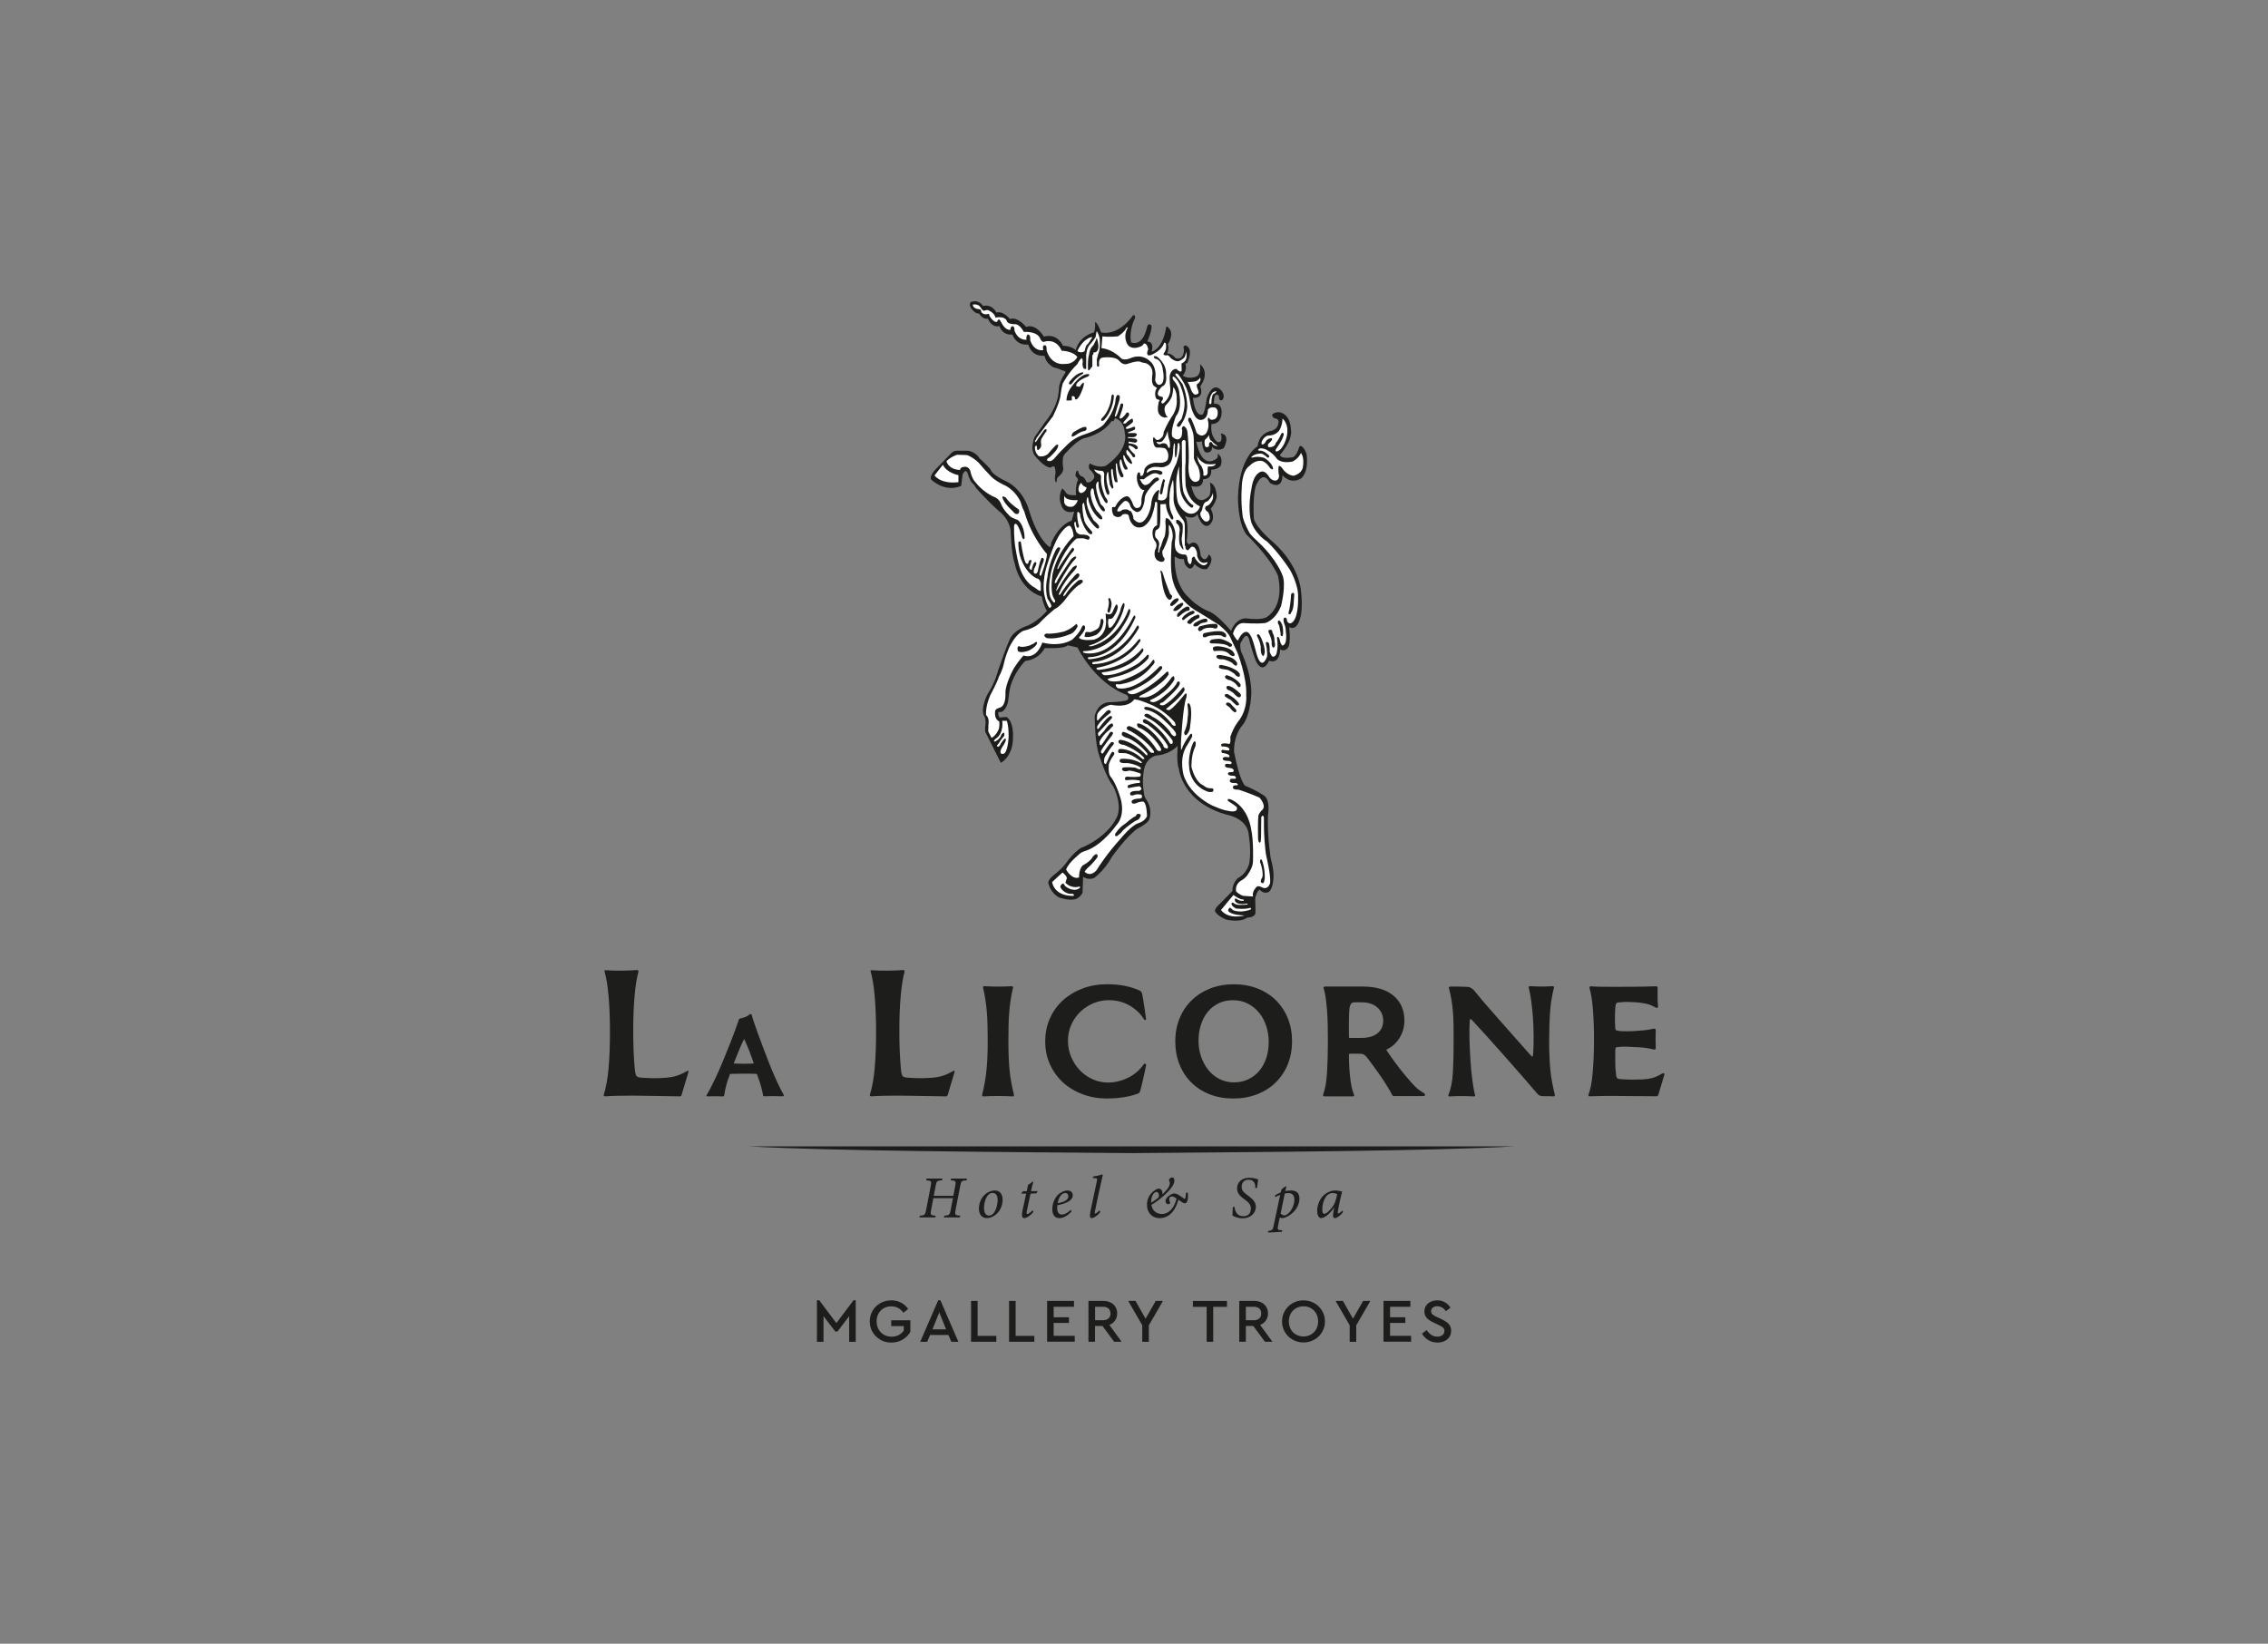 <?xml version="1.0" encoding="UTF-8"?>
<svg id="ARTWORK" xmlns="http://www.w3.org/2000/svg" version="1.1" viewBox="0 0 549.61 398.29">
  <rect x="0" y="0" width="549.61" height="398.29" fill="#808080" stroke="none"/>
  <!-- Generator: Adobe Illustrator 29.3.1, SVG Export Plug-In . SVG Version: 2.1.0 Build 151)  -->
  <defs>
    <style>
      .st0, .st1 {
        fill: #1d1d1b;
      }

      .st2 {
        fill: #fff;
      }

      .st1 {
        fill-rule: evenodd;
      }
    </style>
  </defs>
  <g>
    <path class="st0" d="M197.98,315.07h.55l4.15,5.53,4.15-5.53h.54v10.06h-1.59v-6.21l-2.83,3.72h-.54l-2.85-3.73v6.22h-1.59v-10.06Z"/>
    <path class="st0" d="M213.34,324.62c-.79-.45-1.42-1.06-1.88-1.84-.46-.78-.69-1.64-.69-2.59s.23-1.81.69-2.59c.46-.78,1.09-1.39,1.89-1.84.8-.45,1.68-.67,2.64-.67.86,0,1.64.18,2.34.54.7.36,1.28.87,1.75,1.53l-1.15.94c-.74-1.04-1.72-1.56-2.95-1.56-.69,0-1.3.16-1.84.47-.54.31-.96.75-1.26,1.3-.3.55-.45,1.18-.45,1.87s.15,1.33.46,1.9c.31.57.74,1.01,1.29,1.33.55.32,1.18.48,1.89.48.65,0,1.23-.13,1.73-.4.5-.26.91-.63,1.22-1.1v-1.06h-3.04v-1.41h4.63v2.79c-.44.79-1.07,1.42-1.89,1.9-.82.48-1.73.71-2.73.71s-1.85-.23-2.65-.67Z"/>
    <path class="st0" d="M227.35,315.07h.54l4.36,10.06h-1.71l-.7-1.65h-4.45l-.7,1.65h-1.69l4.36-10.06ZM229.27,322.11l-1.65-4.09-1.66,4.09h3.31Z"/>
    <path class="st0" d="M235.32,315.23h1.59v8.47h4.53v1.42h-6.12v-9.89Z"/>
    <path class="st0" d="M244.53,315.23h1.59v8.47h4.53v1.42h-6.12v-9.89Z"/>
    <path class="st0" d="M253.75,315.23h6.51v1.42h-4.92v2.53h3.7v1.38h-3.7v3.13h5.1v1.42h-6.69v-9.89Z"/>
    <path class="st0" d="M263.77,315.23h3.61c.66,0,1.24.13,1.75.38.51.25.9.61,1.18,1.07.28.46.42.98.42,1.57,0,.65-.17,1.22-.51,1.71-.34.49-.8.85-1.39,1.08l2.97,4.08h-1.81l-2.82-3.82h-1.81v3.82h-1.59v-9.89ZM267.36,319.9c.55,0,.98-.15,1.29-.45.31-.3.46-.69.46-1.17s-.15-.88-.46-1.18c-.31-.3-.74-.45-1.29-.45h-1.99v3.25h1.99Z"/>
    <path class="st0" d="M276.82,321.14l-3.42-5.91h1.77l2.44,4.3,2.46-4.3h1.75l-3.42,5.91v3.99h-1.59v-3.99Z"/>
    <path class="st0" d="M292.41,316.66h-3.33v-1.42h8.26v1.42h-3.34v8.47h-1.59v-8.47Z"/>
    <path class="st0" d="M300.32,315.23h3.61c.66,0,1.24.13,1.75.38s.9.61,1.18,1.07c.28.46.42.98.42,1.57,0,.65-.17,1.22-.51,1.71-.34.49-.8.85-1.39,1.08l2.97,4.08h-1.81l-2.82-3.82h-1.81v3.82h-1.59v-9.89ZM303.9,319.9c.55,0,.98-.15,1.29-.45.31-.3.46-.69.46-1.17s-.15-.88-.46-1.18c-.31-.3-.74-.45-1.29-.45h-1.99v3.25h1.99Z"/>
    <path class="st0" d="M313.25,324.62c-.79-.45-1.42-1.06-1.88-1.84-.46-.78-.69-1.64-.69-2.59s.23-1.81.7-2.59,1.09-1.39,1.88-1.84c.79-.45,1.66-.67,2.61-.67s1.81.23,2.61.67c.8.45,1.43,1.06,1.9,1.84s.7,1.64.7,2.59-.23,1.81-.7,2.59c-.46.78-1.1,1.39-1.9,1.84-.8.45-1.67.67-2.61.67s-1.82-.23-2.62-.67ZM312.79,322.06c.3.56.73,1,1.27,1.31.54.31,1.15.47,1.83.47s1.27-.16,1.81-.47.96-.75,1.27-1.31.46-1.19.46-1.89-.16-1.3-.46-1.86-.73-1-1.27-1.31c-.54-.32-1.14-.47-1.81-.47s-1.29.16-1.83.47c-.54.31-.96.75-1.27,1.3-.31.55-.46,1.18-.46,1.87s.15,1.33.46,1.89Z"/>
    <path class="st0" d="M327.08,321.14l-3.42-5.91h1.77l2.44,4.3,2.46-4.3h1.75l-3.42,5.91v3.99h-1.59v-3.99Z"/>
    <path class="st0" d="M335.27,315.23h6.51v1.42h-4.92v2.53h3.7v1.38h-3.7v3.13h5.1v1.42h-6.69v-9.89Z"/>
    <path class="st0" d="M346.14,324.72c-.65-.38-1.17-.9-1.54-1.57l1.12-.85c.33.48.7.86,1.12,1.15.42.28.91.43,1.48.43.51,0,.92-.12,1.24-.38.31-.25.47-.58.47-1,0-.35-.11-.62-.34-.82s-.6-.42-1.12-.66l-1.09-.51c-.72-.33-1.28-.7-1.69-1.12s-.61-.96-.61-1.62c0-.53.14-1,.42-1.41.28-.41.66-.72,1.13-.94.47-.22,1-.33,1.57-.33.7,0,1.33.16,1.89.49.56.33.99.75,1.3,1.28l-1.11.85c-.26-.39-.57-.69-.92-.89-.35-.2-.74-.31-1.16-.31s-.77.1-1.06.31c-.29.21-.43.5-.43.89,0,.33.11.59.32.78.21.19.57.4,1.06.63l1.11.51c.8.37,1.39.77,1.78,1.2s.58.97.58,1.62c0,.57-.14,1.07-.43,1.51-.29.44-.68.77-1.18,1s-1.07.35-1.7.35c-.81,0-1.54-.19-2.19-.57Z"/>
  </g>
  <g>
    <g>
      <g>
        <path class="st0" d="M234.24,285.99c-1.23.1-1.33.19-1.55,1.39l-1.13,5.83c-.22,1.19-.13,1.26,1.14,1.37l-.1.41h-3.86l.09-.41c1.24-.1,1.32-.2,1.55-1.37l.55-2.89h-4.75l-.55,2.89c-.23,1.2-.12,1.27,1.11,1.37l-.09.41h-3.85l.09-.41c1.17-.09,1.32-.2,1.53-1.37l1.13-5.83c.23-1.2.16-1.27-1.1-1.39l.07-.41h3.86l-.09.41c-1.24.1-1.33.2-1.56,1.39l-.45,2.37h4.75l.45-2.37c.23-1.2.17-1.29-1.1-1.39l.1-.41h3.85l-.1.41Z"/>
        <path class="st0" d="M242.97,290.72c0,1.51-.75,3.05-2.03,3.86-.52.32-1.13.58-1.78.58-1.37,0-1.94-1.1-1.94-2.26,0-2,1.07-3.43,2.33-4.05.46-.23,1.06-.39,1.49-.39,1.22,0,1.92.8,1.92,2.26ZM238.46,292.74c0,1.09.41,1.81,1.2,1.81,1.37,0,2.1-2.21,2.1-3.78,0-1.2-.52-1.71-1.22-1.71-1.45,0-2.08,2.19-2.08,3.68Z"/>
        <path class="st0" d="M251.19,289.14c-.29.03-1.03.09-1.46.09-.65,3.01-.85,3.94-.93,4.37-.07.45.01.58.14.58.29,0,.77-.38,1.3-.91l.19.36c-.46.71-1.59,1.53-2.21,1.53-.51,0-.75-.39-.38-2.1l.84-3.83h-1.16v-.13l.42-.46h.87l.33-1.55c.23-.13.84-.52,1.14-.8l.13.07c-.17.58-.41,1.52-.56,2.27h1.61l-.27.51Z"/>
        <path class="st0" d="M256.65,295.16c-.69,0-1.64-.41-1.64-2.16,0-1.35.58-2.95,1.72-3.79.65-.46,1.33-.75,1.95-.75.82,0,1.29.52,1.29,1.16,0,1.45-2.13,2.13-3.75,2.42-.01.17-.03.46-.03.61,0,.84.23,1.65,1.13,1.65.65,0,1.43-.41,2.14-1.14l.22.36c-1.17,1.36-2.32,1.65-3.04,1.65ZM256.29,291.56c2.1-.38,2.59-1.04,2.6-1.71,0-.49-.29-.77-.75-.77-.43,0-1.43.32-1.85,2.47Z"/>
        <path class="st0" d="M266.65,293.67c-.72.97-1.68,1.49-2.1,1.49-.36,0-.58-.29-.29-1.68.52-2.47,1.09-5.09,1.55-7.32.12-.58.07-.64-.45-.68-.16-.01-.42-.04-.54-.04l.09-.38c.62-.07,1.36-.22,1.77-.36.26-.1.35-.12.43-.12.13,0,.13.13.06.46-.65,2.78-1.36,6.08-1.84,8.49-.09.41-.07.54.04.54.13,0,.54-.2,1.06-.77l.22.36Z"/>
        <path class="st0" d="M287.86,289c.01.26.03.58.03.87,0,1.58-.58,1.71-.8,1.71-.39,0-.85-.48-1.53-.87-.58,2.24-1.98,4.46-4.57,4.46-1.68,0-3.04-1.2-3.04-3.27,0-1,.35-2.04,1.17-2.89.51-.51,1.22-1,1.69-1,.51,0,.88.46.88,1.04,0,.12-.01.26-.01.36.8-.75,1.79-1.77,1.81-2.69,0-.39-.2-.62-.2-.78-.01-.29.43-.64.81-.64.32,0,.49.33.49.81,0,1.74-3.57,4.67-5.57,5.85.23,1.42,1.27,2.2,2.53,2.2,1.72,0,3.04-1.49,3.57-3.75-.43-.29-.74-.49-1.16-.49s-.62.29-.62.65c0,.54.25.68.25.9-.01.17-.27.32-.54.32-.35,0-.61-.38-.61-.77,0-.88,1.45-1.84,2.1-1.84.77,0,1.74.8,2.27,1.17.13.1.23.16.29.16.13,0,.26-.38.28-1.51h.48ZM278.96,291.14c0,.07,0,.17.01.29.42-.25,1.46-.95,1.79-1.3.04-.07.09-.26.09-.43.01-.55-.22-.88-.59-.88-.58-.01-1.29.93-1.3,2.33Z"/>
        <path class="st0" d="M299.16,292.41c.14,1.17.59,2.29,2.17,2.29,1.17,0,1.79-.72,1.79-1.85,0-.84-.41-1.39-1.27-2.04l-.51-.38c-.72-.55-1.56-1.23-1.56-2.49,0-1.36,1.06-2.56,2.95-2.56.98,0,1.79.27,2.17.38-.12.58-.19,1.43-.26,2.07l-.43.03c.01-1.13-.33-2-1.65-2-1.14,0-1.66.78-1.66,1.74,0,.85.49,1.33,1.27,1.9l.52.39c1,.74,1.64,1.49,1.64,2.56,0,1.55-1.35,2.76-3.17,2.76-1.13,0-2.17-.45-2.5-.69.01-.36.07-1.37.09-2.05l.42-.04Z"/>
        <path class="st0" d="M311.47,288.63c.41-.12.93-.17,1.32-.17,1.52,0,2.1.71,2.1,1.98,0,.98-.41,2.11-1.24,3.04-.71.81-1.75,1.45-2.69,1.68-.23,0-.56-.03-.84-.14l-.41,2.04c-.16.81-.1.96.61,1.01l.41.04-.06.38-3.4.17.07-.38c.98-.17,1.09-.29,1.27-1.17.55-2.53,1.1-5.09,1.62-7.58-.45.16-.82.35-1.17.54l-.1-.41c.41-.27.91-.52,1.4-.72l.16-.67c.26-.32.74-.65,1.07-.84l.13.09-.25,1.11ZM310.34,294.02c.17.23.52.49.88.48,1.03,0,2.45-1.94,2.45-3.79,0-1.27-.68-1.61-1.53-1.61-.25,0-.51.04-.8.12-.29,1.43-.69,3.36-1,4.8Z"/>
        <path class="st0" d="M325.49,293.68c-.71.96-1.61,1.48-2.01,1.48s-.58-.33-.32-1.65l.2-1c-.54.88-1.3,1.61-1.74,1.95-.46.38-1.01.69-1.49.69-.51,0-.93-.62-.93-1.79,0-1.36.62-2.87,1.61-3.76.75-.69,1.79-1.14,2.76-1.14.74,0,1.4.22,1.68.25-.26.91-.77,3.14-1.04,4.78-.07.41-.04.56.07.56.17,0,.48-.19,1-.72l.2.36ZM322.87,292.48c.32-.41.69-1.13.84-1.74.14-.55.28-1.07.32-1.42-.2-.1-.68-.23-1.1-.23-1.71,0-2.5,2.2-2.5,4.08,0,.58.16.95.45.95.45,0,1.09-.45,2-1.65Z"/>
      </g>
      <g>
        <path class="st0" d="M166.82,259.8l-1.65,5.51c-.06.15-.12.23-.17.26-.06.03-.13.06-.22.09-2.43-.03-4.59-.07-6.47-.11-1.88-.04-3.55-.07-4.99-.07s-2.71.01-3.8.04c-1.09.03-2.03.07-2.84.13-.29,0-.42-.1-.39-.3.58-1.88.98-4.07,1.19-6.58.22-2.5.33-5.39.33-8.66s-.11-6.16-.33-8.68c-.22-2.52-.54-4.53-.98-6.03-.03-.12-.04-.2-.02-.24.01-.04.09-.07.24-.07,1.33.09,2.66.12,3.99.11,1.33-.01,2.55-.07,3.65-.15.29,0,.4.15.35.43-.41,1.48-.72,3.43-.93,5.86-.22,2.43-.33,5.21-.33,8.33,0,.78,0,1.6.02,2.45.01.85.04,1.69.07,2.52.03.82.07,1.62.13,2.39.06.77.12,1.47.17,2.11.09.84.22,1.37.41,1.61.19.23.64.36,1.37.39.81.06,1.68.09,2.6.11.93.01,1.81,0,2.65-.07,1.13-.06,2.11-.21,2.95-.46.84-.25,1.72-.64,2.65-1.19.32-.17.43-.09.35.26Z"/>
        <path class="st0" d="M189.93,265.36c.06.1.03.18-.09.25-.04.02-.17.03-.4.03-1.33-.06-2.72-.06-4.15,0-.08,0-.16-.01-.23-.03-.07-.02-.12-.08-.14-.18-.06-.39-.13-.76-.22-1.12-.08-.36-.17-.72-.28-1.09-.1-.37-.22-.76-.35-1.17-.13-.41-.29-.86-.48-1.35l-.12-.34c-.04-.1-.09-.15-.15-.15-1-.04-2.02-.06-3.04-.05-1.03.01-2.11.03-3.26.05-.06,0-.1.03-.12.09l-.03.06-.15.43c-.25.59-.48,1.29-.69,2.08-.22.79-.39,1.64-.54,2.57-.02.14-.14.22-.37.22-.55-.02-1.15-.03-1.8-.03s-1.18,0-1.61.03c-.25,0-.39-.01-.43-.03-.1-.04-.12-.12-.06-.25.31-.51.63-1.09.97-1.74s.68-1.32,1.01-2.03.68-1.43,1.01-2.18c.34-.75.65-1.48.94-2.2.59-1.43,1.24-3.04,1.94-4.81.7-1.77,1.35-3.56,1.97-5.37.04-.14.13-.23.28-.25.41-.08.81-.19,1.2-.34.39-.14.74-.35,1.05-.61.1-.1.22-.14.35-.12.13.02.21.08.23.18.06.33.23.9.51,1.71.28.81.6,1.74.98,2.78.38,1.05.79,2.15,1.23,3.32.44,1.17.87,2.29,1.28,3.35.72,1.82,1.39,3.42,2.01,4.78.63,1.36,1.21,2.54,1.77,3.52ZM182.64,257.61c-.31-.94-.65-1.89-1.01-2.83-.37-.94-.75-1.83-1.14-2.68l-.15-.31v-.06s.01.02-.03.06l-.15.31c-.23.43-.47.96-.74,1.58-.27.63-.51,1.23-.74,1.8-.27.68-.54,1.37-.83,2.09-.04.08-.04.12,0,.12.37.02.76.04,1.18.05.42.01.85.02,1.28.02s.85,0,1.25-.02c.4,0,.75-.03,1.06-.05.04,0,.05-.03.03-.09Z"/>
        <path class="st0" d="M231.31,259.8l-1.65,5.51c-.06.15-.12.23-.17.26-.06.03-.13.06-.22.09-2.43-.03-4.59-.07-6.47-.11-1.88-.04-3.55-.07-4.99-.07s-2.71.01-3.8.04c-1.09.03-2.03.07-2.84.13-.29,0-.42-.1-.39-.3.58-1.88.98-4.07,1.19-6.58.22-2.5.33-5.39.33-8.66s-.11-6.16-.33-8.68c-.22-2.52-.54-4.53-.98-6.03-.03-.12-.04-.2-.02-.24.01-.04.09-.07.24-.07,1.33.09,2.66.12,3.99.11,1.33-.01,2.55-.07,3.65-.15.29,0,.4.15.35.43-.41,1.48-.72,3.43-.93,5.86-.22,2.43-.33,5.21-.33,8.33,0,.78,0,1.6.02,2.45.01.85.04,1.69.07,2.52.03.82.07,1.62.13,2.39.06.77.12,1.47.17,2.11.09.84.22,1.37.41,1.61.19.23.64.36,1.37.39.81.06,1.68.09,2.6.11.93.01,1.81,0,2.65-.07,1.13-.06,2.11-.21,2.95-.46.84-.25,1.72-.64,2.65-1.19.32-.17.43-.09.35.26Z"/>
        <path class="st0" d="M245.68,265.31c.09.26-.06.38-.43.35-.52-.03-1.08-.05-1.67-.07-.59-.01-1.19-.02-1.8-.02s-1.19,0-1.76.02c-.56.01-1.08.04-1.54.07-.38.03-.54-.09-.48-.35.26-1.07.48-2.09.65-3.06.17-.97.31-1.95.41-2.95.1-1,.17-2.06.22-3.19s.07-2.4.07-3.82-.01-2.71-.04-3.86c-.03-1.16-.09-2.24-.17-3.26-.09-1.01-.2-2-.35-2.95-.15-.95-.33-1.92-.56-2.91-.03-.14,0-.25.07-.3.07-.06.24-.07.5-.04.93.06,1.97.09,3.13.09s2.18-.03,3.08-.09c.4,0,.56.12.48.35-.23.95-.42,1.9-.56,2.84-.15.94-.26,1.93-.35,2.97-.09,1.04-.15,2.15-.17,3.32-.03,1.17-.04,2.45-.04,3.84s.02,2.7.07,3.84c.04,1.14.12,2.22.22,3.23.1,1.01.24,2,.41,2.95s.39,1.95.65,3Z"/>
        <path class="st0" d="M277.72,246.91c0,.17-.07.26-.22.26s-.25-.07-.3-.22c-.78-1.3-1.92-2.39-3.43-3.28-1.51-.88-3.2-1.32-5.08-1.32-1.3,0-2.55.25-3.75.76-1.2.51-2.26,1.2-3.17,2.08-.91.88-1.64,1.92-2.17,3.13-.54,1.2-.8,2.5-.8,3.88s.27,2.74.8,3.97c.54,1.23,1.24,2.3,2.13,3.21.88.91,1.91,1.63,3.08,2.15,1.17.52,2.41.78,3.71.78.81,0,1.63-.1,2.47-.3.84-.2,1.63-.49,2.39-.87.75-.38,1.45-.83,2.08-1.37.64-.54,1.19-1.14,1.65-1.8.14-.23.3-.3.46-.2.16.1.21.25.15.46-.09.41-.19.88-.3,1.41-.12.54-.24,1.09-.37,1.67-.13.58-.26,1.14-.39,1.69-.13.55-.25,1.01-.37,1.39-.06.14-.12.26-.17.35-.06.09-.19.17-.39.26-.29.12-.64.23-1.04.35-.41.12-.81.22-1.22.3-.84.17-1.68.3-2.52.39-.84.09-1.75.13-2.73.13-2.08,0-4.04-.34-5.86-1.02-1.82-.68-3.41-1.63-4.75-2.86-1.35-1.23-2.4-2.69-3.17-4.38-.77-1.69-1.15-3.55-1.15-5.58s.38-3.89,1.15-5.6c.77-1.71,1.82-3.17,3.17-4.38s2.93-2.16,4.75-2.84c1.82-.68,3.78-1.02,5.86-1.02,1.62,0,3.08.13,4.38.39,1.3.26,2.52.65,3.65,1.17.09.06.18.14.28.24.1.1.18.25.24.46.09.43.17.92.26,1.45.09.54.17,1.09.26,1.65.09.56.17,1.11.24,1.63.07.52.14,1,.2,1.43Z"/>
        <path class="st0" d="M313.1,252.34c0,2.03-.35,3.89-1.04,5.58-.69,1.69-1.67,3.15-2.93,4.38-1.26,1.23-2.76,2.19-4.51,2.86-1.75.68-3.67,1.02-5.75,1.02s-3.99-.34-5.73-1.02c-1.74-.68-3.22-1.63-4.45-2.86-1.23-1.23-2.19-2.69-2.86-4.38-.68-1.69-1.02-3.55-1.02-5.58s.35-3.88,1.04-5.58c.69-1.69,1.67-3.15,2.93-4.38,1.26-1.23,2.76-2.18,4.49-2.86,1.74-.68,3.65-1.02,5.73-1.02s3.99.34,5.73,1.02c1.74.68,3.23,1.64,4.47,2.86,1.24,1.23,2.21,2.69,2.89,4.38.68,1.69,1.02,3.55,1.02,5.58ZM307.45,252.51c0-1.39-.2-2.7-.61-3.93-.41-1.23-.99-2.31-1.76-3.23-.77-.93-1.68-1.66-2.74-2.19-1.06-.54-2.24-.8-3.55-.8s-2.47.25-3.5.76c-1.03.51-1.9,1.19-2.61,2.06-.71.87-1.26,1.9-1.65,3.1-.39,1.2-.59,2.5-.59,3.89s.21,2.66.63,3.88c.42,1.23,1.01,2.31,1.76,3.23.75.93,1.66,1.66,2.72,2.19,1.06.54,2.23.8,3.5.8s2.44-.25,3.48-.76c1.04-.51,1.93-1.19,2.65-2.06.73-.87,1.28-1.9,1.68-3.08.39-1.19.59-2.47.59-3.86Z"/>
        <path class="st0" d="M345.13,264.97c.2.15.27.28.2.41-.07.13-.2.2-.37.2h-7.18c-.23,0-.39-.12-.47-.35-.23-.49-.55-1.07-.97-1.74-.42-.67-.75-1.2-1.01-1.61-.2-.32-.47-.71-.79-1.17-.32-.46-.66-.95-1.03-1.45-.36-.51-.73-1.01-1.09-1.5-.36-.49-.68-.91-.94-1.26-.26-.38-.55-.67-.85-.89s-.78-.31-1.42-.28c-.38,0-.74,0-1.09-.02-.35-.01-.67,0-.96.02-.17,0-.26.06-.26.17v.87c0,.61.02,1.31.07,2.11.04.8.11,1.61.2,2.43s.2,1.61.35,2.34c.14.74.32,1.34.52,1.8.2.41.16.61-.13.61h-6.9c-.15,0-.25-.04-.33-.11-.07-.07-.08-.21-.02-.41.49-1.3.8-3.1.93-5.38.13-2.29.2-4.78.2-7.47,0-1.33-.01-2.64-.04-3.93-.03-1.29-.09-2.49-.17-3.6-.09-1.11-.2-2.12-.33-3.02-.13-.9-.28-1.62-.46-2.17-.15-.35-.03-.52.35-.52h9.1c3.2,0,5.69.74,7.45,2.21,1.76,1.48,2.64,3.49,2.64,6.03,0,1.56-.4,2.98-1.21,4.25-.8,1.27-1.85,2.2-3.14,2.78l-.04.04s0,.04.02.04.02.01.02.04c.14.23.44.68.9,1.35.29.41.63.88,1.03,1.43.4.55.83,1.12,1.29,1.71.46.59.91,1.16,1.36,1.69.45.54.84.99,1.19,1.37.14.17.27.33.39.46.12.13.23.25.35.37l.65.65c.23.23.5.46.8.67.3.22.7.48,1.19.8ZM335.19,247.3c0-1.27-.47-2.33-1.4-3.17-.93-.84-2.23-1.26-3.88-1.26h-1.66c-.41,0-.7.13-.87.39-.17.26-.29.58-.35.95-.06.52-.09,1.1-.11,1.74-.01.64-.03,1.28-.04,1.93-.01.65-.01,1.27,0,1.87.01.59.02,1.12.02,1.58,0,.12.07.17.22.17h2.75c1.72,0,3.03-.38,3.95-1.13.92-.75,1.38-1.78,1.38-3.08Z"/>
        <path class="st0" d="M376.78,265.31c.06.26-.1.38-.48.35-.26-.03-.47-.04-.63-.04h-1.63c-.26,0-.53-.04-.8-.11-.28-.07-.57-.31-.89-.72-1.22-1.42-2.5-2.91-3.86-4.47-1.36-1.56-2.72-3.11-4.08-4.64-1.36-1.53-2.7-3.03-4.02-4.49-1.32-1.46-2.53-2.78-3.62-3.97-.17-.17-.32-.27-.43-.3-.12-.03-.17.09-.17.35-.09,1.19-.11,2.65-.07,4.38.04,1.74.12,3.49.24,5.27.12,1.78.27,3.44.48,4.97.2,1.53.42,2.68.65,3.43.06.26-.1.38-.48.35-1.07-.06-2.03-.09-2.89-.09s-1.74.03-2.67.09c-.2.03-.34,0-.41-.09-.07-.09-.08-.17-.02-.26.61-1.5.97-3.34,1.09-5.51.12-2.17.17-4.67.17-7.51,0-1.39,0-2.67-.02-3.84-.01-1.17-.07-2.26-.15-3.28-.09-1.01-.2-1.98-.35-2.91-.15-.93-.35-1.85-.61-2.78-.06-.17-.04-.29.07-.35.1-.06.24-.09.41-.09.84,0,1.64,0,2.41.02.77.01,1.37.04,1.8.07.32.06.62.2.91.41.29.22.55.48.78.8.81,1.04,2.29,2.77,4.43,5.19,2.14,2.42,5.04,5.69,8.68,9.83.38.43.61.65.72.65s.17-.25.2-.74c.09-1.39.12-2.83.11-4.32-.01-1.49-.07-2.95-.17-4.38-.1-1.43-.24-2.78-.41-4.04-.17-1.26-.38-2.34-.61-3.23-.09-.26.1-.38.56-.35.95.06,1.81.09,2.56.09s1.59-.03,2.52-.09c.4,0,.56.12.48.35-.49,1.91-.81,3.89-.95,5.95-.15,2.06-.22,4.4-.22,7.03,0,1.33.02,2.56.07,3.69.04,1.13.12,2.21.22,3.26.1,1.04.25,2.06.43,3.04.19.98.41,2,.67,3.04Z"/>
        <path class="st0" d="M403.3,260.5l-1.43,4.78c-.06.09-.1.16-.13.22-.03.06-.1.1-.22.13h-.13c-2.58,0-4.68-.01-6.32-.04-1.64-.03-3.02-.04-4.15-.04s-2.1,0-2.91.02c-.81.01-1.68.04-2.6.07-.38.06-.54-.06-.48-.35.23-.58.43-1.32.61-2.21.17-.9.31-1.92.41-3.06.1-1.14.18-2.39.24-3.73.06-1.35.09-2.74.09-4.19,0-2.81-.09-5.3-.26-7.47-.17-2.17-.45-3.91-.82-5.21-.06-.29.06-.43.35-.43.55.06,1.32.09,2.32.11,1,.01,2.17.02,3.52.02s2.85,0,4.51-.02c1.66-.01,3.45-.05,5.36-.11.23,0,.36.06.39.17.03.12.04.23.04.35v2.11c0,.39,0,.77.02,1.13.01.36.04.67.07.93.06.55-.17.68-.69.39-.75-.43-1.53-.73-2.32-.89-.8-.16-1.63-.27-2.5-.33-.41-.03-.97-.05-1.69-.07-.72-.01-1.29,0-1.69.07-.61,0-.98.07-1.13.2-.15.13-.25.43-.3.89-.06.75-.09,1.54-.11,2.37-.01.82,0,1.69.07,2.58,0,.43.08.69.24.76.16.07.48.14.98.2.38.03.87.04,1.48.04s1.2-.01,1.78-.04c.95-.06,1.79-.12,2.52-.2.72-.07,1.46-.2,2.21-.37.4-.09.61.03.61.35-.03.69-.04,1.45-.04,2.26s.01,1.51.04,2.08c0,.32-.2.42-.61.3-1.39-.35-2.97-.54-4.73-.56-.55-.03-1.11-.06-1.67-.09-.56-.03-1.12-.01-1.67.04-.58.03-.91.09-1,.2-.09.1-.13.35-.13.76v3.1c0,.36.01.72.04,1.09.03.36.07.8.13,1.32.03.15.04.28.04.39s.01.22.04.3c.06.2.12.33.17.39.12.17.51.28,1.17.3.72.06,1.56.09,2.52.09s1.79-.01,2.52-.04c.95-.06,1.78-.19,2.47-.39.69-.2,1.45-.55,2.26-1.04.23-.12.39-.12.48-.02.09.1.1.24.04.41Z"/>
      </g>
      <path class="st1" d="M181.44,277.78c20.07,1.13,60.97,1.36,92.83,1.63,31.86-.27,72.76-.5,92.83-1.63h-185.66Z"/>
    </g>
    <g>
      <path class="st0" d="M235.05,73.29c2.15-1,3.17.86,3.17.86,2.28-.57,3.23,1.58,3.23,1.58,1.65-.51,3.29,1.58,3.29,1.58,1.84-.7,3.92,1.9,3.92,1.9,2.47-.89,4.3,2.35,4.3,2.35,3.42-.89,4.62,2.22,4.62,2.22,2.28.06,3.1,1.08,3.1,1.08.89-3.49,4.37-4.31,4.37-4.31.45-.61.32-2.54.32-2.54.73.28,1.46,2.54,1.46,2.54,4.43.89,7.72-4.12,7.72-4.12.57-.38.51.63.51.63-1.65,3.3-.95,5.9-.95,5.9,2.91,1.08,3.8-3.49,3.8-3.49.32-1.58,1.14-.58,1.14-.58.14,1.21-1.01,3.87-1.01,3.87,1.84.06,1.03,2.47,1.03,2.47,2.77-.82,3.47-5.58,3.47-5.58.06-1.33,1.08.38,1.08.38.7,1.46-.63,3.42-.63,3.42.44.63-.13,2.22-.13,2.22,1.09-.1,2.03,1.14,2.03,1.14,2.03.63,2.03-2.03,2.03-2.03-.44-1.39.57-1.01.57-1.01,1.71.89.38,3.8.38,3.8-.06.63-.63.51-.63.51.57,1.65-.63,2.98-.63,2.98,2.03,1.08,3.61,0,3.61,0,.94-.89.57-2.85.57-2.85,2.6,2.28.07,5.39.07,5.39,1.1,3.23-1.78,2.79-1.78,2.79.57,4.94,2.34,4.06,2.34,4.06.67-.77,1.01-3.93,1.01-3.93,1.71-4.75,3.73-1.65,3.73-1.65.89,1.33,0,2.09,0,2.09-.89.38-.76-1.01-.76-1.01-1.39-1.39-1.2,1.9-1.2,1.9,2.03-.25,1.84,2.16,1.84,2.16-.13,2.98-2.47,2.73-2.47,2.73-.38,3.23,1.46,4.37,1.46,4.37,1.53.32.82-2.09.82-2.09,2.53.38.71,3.55.71,3.55-1.72,1.08-2.86-.32-2.86-.32.19,1.61-1.6,1.65-1.84,1.08-.63-1.2-.57-2.41-.57-2.41-1.52.51-1.46-.19-1.46-.19,1.39,7.1,4.56,4.66,4.56,4.66,1.01-.35.7-1.49.7-1.49,1.46,1.01.76,2.85.76,2.85-.63,1.08-2.34,1.08-2.34,1.08.19,2.54-1.96,2.28-1.96,2.28,0,2.6-2.85,1.65-2.85,1.65,1.33,5.9,4.37,2.38,4.37,2.38.53-1.31.13-3.2.13-3.2,1.65.51,1.65,3.49,1.65,3.49-.32,1.65-1.46,2.85-1.46,2.85,1.52,2.85-.51,4.06-.51,4.06-1.77.7-2.72-2.79-2.72-2.79-.95,1.65-3.1.44-3.1.44,1.2,1.2.51,6.15.51,6.15.33,1.25,1.04.49,1.04.49,2.14-1,2.33,3,2.33,3,1.19,2.14,1.99-.29,1.99-.29,1.66,1.24-.43,3.52-.43,3.52-1.57.43-3.04-1.19-3.04-1.19-1,2.52-2.33-.05-2.33-.05l-.28-1.19c-1.09.29-2.18-.62-2.18-.62-.19,7.18,3.28,9.84,3.28,9.84,2.09,2.33,4.8,3.42,4.8,3.42,2.14.62,5.56,4.8,5.56,4.8,1.33-3.23,3.61-3.04,3.61-3.04,4.51.62,5.36-.52,5.36-.52,4.27-3.23,2.37-9.94,2.37-9.94-2.14-4.72-7.6-9.84-7.6-9.84-2.18-3-2.04-9.03-2.04-9.03.24-9.84,4.75-12.36,4.75-12.36.43-3.42,3.42-3.76,3.42-3.76,1.47-.43,1.57-1.62,1.57-1.62.52-1.38-1-1.43-1-1.43-1.47-1.28,1.09-1.47,1.09-1.47,2.99.38,2.99,4.14,2.99,4.14.57,2.76-2.66,6.23-2.66,6.23.33,1.19,3.28.52,3.28.52,1-.7,1.42-2.57,1.42-2.57.95-.62,1.76,1.9,1.76,1.9.57,4.75-1.42,5.9-1.42,5.9-2.56,1.47-4.42-.81-4.42-.81-.09,3.8-3.04,1.85-3.04,1.85-1.66-3.14-3.09.05-3.09.05-1.23,1.81-.81,8.61-.81,8.61.62,2.38,4.8,5.8,4.8,5.8,6.17,5.56,6.6,11.46,6.6,11.46.95,8.13-1.52,9.08-1.52,9.08-.52.38-1.33-.05-1.33-.05.57,4.71-.47,5.18-.47,5.18-.81.86-1.71.19-1.71.19-.14,3.9-2.66,2.76-2.66,2.76-1.85,3.8-3.37-.29-3.37-.29-.62-1.62-1.33-4.23-1.33-4.23-.62-3.28-1.95-.19-1.95-.19-.71.57-.14,2.52-.14,2.52,3.04,6.61,2.42,10.94,2.42,10.94-.38,4.9-1.99,6.75-1.99,6.75-2.47,2.85-2.14,6.66-2.14,6.66,1.42,7.23,2.66,8.13,2.66,8.13,2.91,1.18,4.56,2.38,4.56,2.38,1.66,1,1,4.8,1,4.8-.24,4.85.66,10.41.66,10.41.9,3.33.66,4.8.66,4.8-.14,2.85-1.19,3.38-1.19,3.38-1.19.57-2.09-.52-2.09-.52-.57-.19-1.14,1.95-1.14,1.95.09,2.76.05,3.71.05,3.71-.24,1.09-1.99,1.05-1.99,1.05-1.71,1.33-5.17.46-5.17.46-2.42-1.08-2.66-2.08-2.66-2.08.06-.76,1.14-1.66,1.14-1.66l3.09-3.14c0-2,1.33-3.14,1.33-3.14,2.37-1.24,2.8-3.71,2.8-3.71.47-3.47-.14-6.61-.14-6.61-.19-3.95-4.75-4.9-4.75-4.9-11.44-2.9-12.2-11.27-12.2-11.27-.66-1.62-.28-5.56-.28-5.56-2.37,2.33-5.22,2.33-5.22,2.33-3.09.86-3.09,4.47-3.09,4.47-.38,2.38.24,5.28.24,5.28.08.45.62,1.19.62,1.19,1.47,2.38.52,4.66.52,4.66-.62,1.05-2.85,2.14-2.85,2.14-2.56,1.76-6.12,6.75-6.12,6.75-1.99,3.61-4.42,5.23-4.42,5.23-1.52.52-2.61-.33-2.61-.33l-.14,3.9c-.9,1.52-1.99,1.57-1.99,1.57-1.42.33-3.61-.43-3.61-.43-2.14-1.05-2.61-3.28-2.61-3.28-.52-.95,1.52-2.38,1.52-2.38,2.28-1.81,3.18-3.38,3.18-3.38,2.56-3.14,3.75-3.23,3.75-3.23,6.79-3.14,8.26-7.65,8.26-7.65,1.04-3.19-1.09-7.08-1.09-7.08-1.8-2.33-3.37-7.46-3.37-7.46-1.12-3.2-1.09-9.6-1.09-9.6,1-3.61,3.8-3.28,3.8-3.28,2.23-.07,3.75-.38,3.75-.38,1.23-.43.24-1.38.24-1.38-7.88-2.95-11.96-11.51-11.96-11.51l-2.37-.52c-1,.95-5.55.67-5.55.67-1.71,3.04-4.7,3.09-4.7,3.09-2.8,2.81-3.66,6.28-3.66,6.28-.28,1.24-.43,2.76-.43,2.76-.14,1.9-1.04,2.85-1.04,2.85-.66.76-1.38.48-1.38.48-.24.73.24,1.36.24,1.36l1.68-.13c1.84,1.14,1.58,4.94,1.58,4.94,0,4.75-2.94,6.18-2.94,6.18l-3.77-7.51c-.09-.82-.03-1.14-.03-1.14.35-2.06-.35-2.88-.35-2.88-.76-1.93.92-5.1.92-5.1,1.9-2.88,2.6-5.86,2.6-5.86,2.2-6.35,2.56-6.85,2.56-6.85.85-2.92,4.65-3.93,4.65-3.93,2.72-1.27,4.56-3.54,4.56-3.54-1.03-1.9-1.2-3.49-1.2-3.49-5.65-1.76-6.6-8.13-6.6-8.13-.85-2.33-.95-7.7-.95-7.7-.38-3.23-2.94-4.94-2.94-4.94-3.13-2.81-5.6-5.71-5.6-5.71-.09-.48-.95-1.19-.95-1.19-.41-.56-.76-1.62-.76-1.62-.57-2.33-1.42-.24-1.42-.24l-.33,2.71c-3.89,1.71-7.12-1.38-7.12-1.38-.95-.81,1-2.71,1-2.71l3.51-3.61c.76-1,1.9-.81,1.9-.81h2.37c2.06.35,2.85,1.95,2.85,1.95.66.43,2.57,2.51,2.57,2.51.28,1.38,3.84,2.95,3.84,2.95,4.08,2,5.41,6.66,5.41,6.66,2.23,7.56,4.98,9.18,4.98,9.18.52.29.47-.86.47-.86,2.23-4.94,4.99-5.42,4.99-5.42l.62-2.23c-2.61.67-3.09-1.47-3.09-1.47-1-2.14.14-4.09.14-4.09.47.15.95,1,.95,1,.52.81,2.47.57,2.47.57-.29-1.47.28-3.33.28-3.33.57-.48-.43-1.24-.43-1.24-.05-1.57.62-1.33.62-1.33.05.95.76,1.33.76,1.33.76,0,1.28,1.43,1.28,1.43.95.38,1.71-.81,1.71-.81.76-.86-1.04-2.38-1.04-2.38-.29-.92.14-1.33.14-1.33,2.18,1.24,3.85.57,3.85.57,5.88-4.14,4.61-7.89,4.61-7.89-.14-3.19-2.37-3.66-2.37-3.66-.43,1.19-.76.62-.76.62-2.18,3.33-6.5,4.18-6.5,4.18-1.76.33-4.37,3.33-4.37,3.33-1.09.9-1,1.76-1,1.76-.15,1.05.09,2.23.09,2.23.14,1.05-1.14,2.04-1.14,2.04-.57.38-.43,1.28-.43,1.28-.43.38-.47-.95-.47-.95l.14-1s-.12,1.1,0,0-.28-1.81-.28-1.81c-.33-.1-.9.29-.9.29-1.47.05-3.7-2.76-3.7-2.76-1.47-1.71-.14-4.66-.14-4.66,1.71-2.42,2.47-3.52,2.47-3.52,2.33-2.8,2.95-5.42,2.95-5.42.39-1.04.52-3.42.52-3.42.41-1.77,1.47-3.14,1.47-3.14.33-.52-.81-.67-.81-.67-1-.52-1.99-.67-1.99-.67-2.04-1.09-2.23-2.85-2.23-2.85-3.23.33-3.94-2.71-3.94-2.71-2.99.33-3.85-2.42-3.85-2.42-2.52.24-3.13-2.04-3.13-2.04-1.95.48-2.8-1.81-2.8-1.81-1.28.29-2.18-1.28-2.18-1.28-.85.29-1.95-1.33-1.95-1.33-.44-.69-.11-1.28-.11-1.28Z"/>
      <path class="st2" d="M261.08,86.51c-1.14-1.52-3.8-1.52-3.8-1.52-1.36-3.11-4.08-2.23-4.08-2.23-.71.43-1.14-.76-1.14-.76-.81-1.85-3.94-1.57-3.94-1.57-1.23-2.23-2.37-1.87-2.37-1.87-1.76-.07-1.76-.8-1.76-.8-.62-1.33-2.74-.79-2.74-.79-.25-1.2-1.77-1.81-1.77-1.81-.44-.13-1.04.16-1.04.16-.38-.06-.82-.82-.82-.82-.54-.98-1.87-.7-1.87-.7,0,1.17,1.77,1.14,1.77,1.14.24.14.32.76.32.76.73.76,1.68.35,1.68.35.32.03.22.44.22.44,1.14,1.87,1.9,1.49,1.9,1.49.38-1.27.92,0,.92,0,1.11,2.28,2.31,1.93,2.31,1.93-.03-.82.51-.89.51-.89.54.1.47,1.11.47,1.11.92,2.48,2.91,2.19,2.91,2.19-.16-.98.28-1.27.28-1.27.82,0,.6,1.36.6,1.36.98,2.95,3.17,2.44,3.17,2.44-.28-1.36.35-1.17.35-1.17.57-.16.47,1.27.47,1.27,1.24,3.85,4.43,3.23,4.43,3.23,2.18.1,3.02-1.68,3.02-1.68Z"/>
      <path class="st2" d="M264.61,81.66c-2.35.49-3.53,3.42-3.53,3.42,1,.64,1.76,0,1.76,0,.25-1.14.42-1.38.42-1.38.68-.61,1.04-1.38,1.04-1.38.52-.52.3-.66.3-.66Z"/>
      <path class="st2" d="M265.74,80.28c-.07.4-.24,1.38-.24,1.38-.52.93-1.4,1.85-1.4,1.85-.76.78-.88,2.52-.88,2.52v3.33c-.9.33-.9-1.14-.9-1.14.24-1.38-.24-1.43-.24-1.43-.57.48-1,1.43-1,1.43-2.3,2.21-3.56,4.75-3.56,4.75-.38,1.38-.57,3.19-.57,3.19-.43,2.09-1.85,4.8-1.85,4.8l-3.85,5.09c-.25.43-.47.97-.47.97.16.44.73-.67.73-.67l1.58-2.22c.7-.44.51.32.51.32-.54.67-1.27,1.97-1.27,1.97-.17.58-.03,1.2-.03,1.2.19.89-.73,1.46-.73,1.46-.35,0-.28-.67-.28-.67-.13-.92-.51-.1-.51-.1-.06,1.43.95,2.22.95,2.22,1.39.32,2.28-.6,2.28-.6,1.17-1.39,1.9-2.09,1.9-2.09.85-.41.44.51.44.51-.22.86-1.96,2.41-1.96,2.41-1.3.73-.32.95-.32.95.82.22,1.52-.73,1.52-.73,1.25-1.5,3.13-3.3,3.13-3.3,1.77-1.77,3.99-2.38,3.99-2.38,3.96-1.3,4.84-2.54,4.84-2.54,1.52-1.93,1.8-2.69,1.8-2.69.98-1.93.98-3.23.98-3.23.22-1.49.73-1.08.73-1.08.79-.06-.18,2.42-.18,2.42l-.71,2.5c-.07.62.38.05.38.05.34-.54,1.02-2.85,1.02-2.85.81-.43.59.48.59.48,0,.4-.78,2.5-.78,2.5-.26.99.52.4.52.4.66-.48,1.09-1.24,1.09-1.24.75-.36.62.59.62.59-.21.52-1.16,1.45-1.16,1.45-.36.33-.17.59-.17.59.44-.07.45-.02.45-.02.83-.88,1.47-1.12,1.47-1.12.5-.26.33.76.33.76-.32.41-1.61,1.24-1.61,1.24-.36.62.52.36.52.36.81-.21,1.38-.5,1.38-.5.45.14.19.71.19.71-.35.24-1.59.64-1.59.64-.28.31.31.24.31.24.85-.08,1.54.02,1.54.02.62.43-.21.83-.21.83-.26.24-1.69.1-1.69.1-.14.21.09.26.09.26.9,0,1.85.17,1.85.17.71.69-.21.93-.21.93-1.14-.21-1.61-.26-1.61-.26v.4c1.71.12,2.1.74,2.1.74.49.67-.39.74-.39.74-.52-.76-1.61-.97-1.61-.97l-.09.4c.48.99,1.46,1.75,1.46,1.75.47,1.01-.44.67-.44.67-.36-.76-1.42-1.77-1.42-1.77-.32.22-.06,1.05-.06,1.05,1.11,1.24,1.3,2.09,1.3,2.09.06.76-.82-.13-.82-.13-.79-.76-1.04-1.58-1.04-1.58-.47-.48-.19.79-.19.79.17.92.85,2.03.85,2.03.47.76-.54.54-.54.54-.6-.79-.85-2.28-.85-2.28-.32-.35-.38.22-.38.22-.28,1.17.82,3.3.82,3.3.28.89-.54.6-.54.6-.82-.98-.98-3.26-.98-3.26-.13-.35-.28.22-.28.22,0,1.58.35,3.58.35,3.58.35,1.27-.57.54-.57.54-.35-.86-.54-2.88-.54-2.88-.03-.41-.35.03-.35.03-.12,1.04.38,3.55.38,3.55.28.73.06.95.06.95-.25.35-.79-.95-.79-.95-.19-1.2-.35-2.82-.35-2.82-.13-.67-.35.32-.35.32-.38,1.49.47,3.93.47,3.93.32.7,0,1.05,0,1.05-.47.29-.79-1.08-.79-1.08-.54-1.46-.32-3.87-.32-3.87-.06-.95-.76-.82-.76-.82-1.01-.03-1.65-.35-1.65-.35.13.63,1.01,1.05,1.01,1.05.85.1.6,1.2.6,1.2-.06,2,1.04,4.44,1.04,4.44.95,1.05.47,1.43.47,1.43-.35.35-.92-.89-.92-.89-1.36-2.16-1.17-4.06-1.17-4.06-.09-.7-.54.35-.54.35-.38,1.33,1.08,4.91,1.08,4.91,1.42,1.24.92,1.68.92,1.68-.41.32-1.04-.7-1.04-.7-1.17-1.74-1.49-3.68-1.49-3.68-.06-1.08-.32-1.11-.32-1.11-.41-.13-.54.82-.54.82-.03,2.38,1.46,4.53,1.46,4.53.92.95,1.3,1.49,1.3,1.49.38,1.05-.6.51-.6.51-1.8-1.49-2.37-3.55-2.37-3.55-.28-.51-.38-1.58-.38-1.58-.28-.25-.28.22-.28.22-.57,1.77,1.61,5.29,1.61,5.29,1.04.82,1.3,1.36,1.3,1.36.16.95-.54.54-.54.54-1.3-1.05-2.15-2.69-2.15-2.69-.67-1.34-.89-3.26-.89-3.26-.13-.6-.44.25-.44.25,0,2.37.41,3.49.41,3.49.03,1.17,1.9,2.98,1.9,2.98.35.95-.51.63-.51.63-1.58-1.17-2.31-4.31-2.31-4.31.06-.73-.51-1.05-.51-1.05-.32.03-.22.57-.22.57-.09.6.25,2.35.25,2.35.38.6-.03.95-.03.95-.47.1-.57-1.11-.57-1.11,0-.7-.38-.13-.38-.13-.03.79.47,2.19.47,2.19.57.79,1.3.7,1.3.7.85-.1,1.58.25,1.58.25.82.48.09.98.09.98-.67-.12-.92-.29-.92-.29-.76-.14-1.96,0-1.96,0-2.91,2.38-4.68,7.29-4.68,7.29.13.44.54-.54.54-.54,1.09-1.73,2.94-4.28,2.94-4.28.35-.51.51-.03.51-.03.38.25-.47,1.05-.47,1.05-1.14,1.3-3.67,5.99-3.67,5.99-.47.7-.47,1.27-.47,1.27.38.38.73-.76.73-.76,1.01-1.71,3.29-5.04,3.29-5.04.89-.79,1.11-.57,1.11-.57.35.19-.51.98-.51.98-1.33,1.39-3.77,5.92-3.77,5.92-1.27,3.02.28.35.28.35,1.61-2.73,3.23-4.63,3.23-4.63.76-.63.95-.41.95-.41.44.22-1.27,1.97-1.27,1.97-2.34,2.72-3.04,4.91-3.04,4.91.06.6.54-.25.54-.25,1.49-2.32,3.51-4.44,3.51-4.44.82-.82.95.1.95.1-.13.6-.7.98-.7.98-1.36.76-3.07,3.55-3.07,3.55-.44,1.11.32.28.32.28,1.01-1.74,3.17-3.54,3.17-3.54,1.23-.51,1.08.35,1.08.35-.32.52-1.05.84-1.05.84-1.58,1.1-3.48,3.82-3.48,3.82-1.51,1.72-2.29,1.93-2.29,1.93-2.51,2.1-3.51,3.23-3.51,3.23-1.19,1.43-4.08,2.04-4.08,2.04-1.34.61-2.43,2.23-2.99,3.22-.27.48-.43.82-.43.82-.93,2.18-1.23,3.66-1.23,3.66-.43,2.08-1.23,3.33-1.23,3.33-.38,1.38-2.14,4.61-2.14,4.61-1.23,2.9-1,4.75-1,4.75.9.86.57,2.28.57,2.28l-.05,1.71.81,1.57c1.23-.62,1.8-2.28,1.8-2.28.19-1.14.05-1.71.05-1.71-1.23-.57-1-2.23-1-2.23-.14-.86,1.09-1.09,1.09-1.09,1.66-.43,1.42-3.57,1.42-3.57-.05-2.23,2.04-5.99,2.04-5.99,1.27-1.98,2.33-3.09,2.33-3.09,3.32,1.05,4.56-3.14,4.56-3.14,4.76,1.18,7.31-.76,7.31-.76,1.99-1.85,2.28-3.04,2.28-3.04.6-.97.79.11.79.11.09.82-1.52,2.5-1.52,2.5.82.92,3.67.48,3.67.48,3.39-1.05,2.91-4.85,2.91-4.85l-.09-1.49c1.2.6,1.61-.25,1.61-.25.41-.95.73-1.58.73-1.58.44-.92.6.19.6.19-.03,1.14-.92,2.28-.92,2.28-.41.86-1.17.67-1.17.67-.32-.22-.25,1.11-.25,1.11.09.84.22,1.05.22,1.05,1.08.29,2.72-4.05,2.72-4.05.25-1.37.76-1.94.76-1.94.41-.06.25.76.25.76-2.03,8.24-8.48,9.48-8.48,9.48-.41.35.63.19.63.19,6.42-1.77,8.74-8.62,8.74-8.62.37-.86.54-.03.54-.03.13.92-1.65,3.65-1.65,3.65-3.77,6.5-9.72,6.21-9.72,6.21-.54.54,1.27.57,1.27.57,6.71.19,10.76-8.81,10.76-8.81.63-.95.57.13.57.13-4.53,10.17-11.39,9.57-11.39,9.57-.38.48.28.51.28.51,7.79-.6,11.43-7.96,11.43-7.96.54-.63.54.35.54.35-4.62,8.3-11.14,8.27-11.14,8.27-.41.41.03.54.03.54,7.09-.22,10.89-5.83,10.89-5.83.79-.73.54.25.54.25-3.58,5.58-10.48,6.43-10.48,6.43-.47.38.41.54.41.54,7.25-.76,10.41-5.07,10.41-5.07.47-.57.41.48.41.48-3.1,4.75-9.97,5.17-9.97,5.17-.41.25.47.7.47.7,3.61.22,8.36-2.92,8.36-2.92,1.87-1.58,2.06-2,2.06-2,.73-.25.25.89.25.89-3.01,3.52-7.98,4.43-7.98,4.43-1.52.33-1.86.52-1.86.52.28.95,2.98.48,2.98.48,6.3-2,7.75-4.75,7.75-4.75.54-.89.66.06.66.06.13.35-.66,1.08-.66,1.08-2.98,3.8-7.06,4.28-7.06,4.28-.85.29-1.55.06-1.55.06-.41.54.38,1.01.38,1.01,4.56.89,10.13-5.29,10.13-5.29.79-.29.57.54.57.54-2.98,3.87-7.87,5.45-7.87,5.45-.74-.03-.36.41-.36.41.76.82,2.37-.03,2.37-.03,3.58-1.58,6.93-4.98,6.93-4.98.55-.48.54.57.54.57-1.71,2.79-6.87,5.13-6.87,5.13-.79.6.38.41.38.41,2.15.35,4.59-2,4.59-2,1.33-.89,2.72-2.95,2.72-2.95.76-.57.54.73.54.73-2.06,3.45-5.73,4.85-5.73,4.85-.51.41.47.54.47.54,1.23.1,3.04-1.68,3.04-1.68,1.8-1.24,2.75-2.76,2.75-2.76.19-.7.63-.57.63-.57.41.38,0,.98,0,.98-.44,1.01-3.48,3.68-3.48,3.68-.44.51-1.04.57-1.04.57-.54.76.85.51.85.51,2.03-1.01,4.43-4.09,4.43-4.09.47-.7.6.38.6.38-.6,1.58-4.24,4.41-4.24,4.41-.76.41.44.51.44.51.95-.22,3.8-3.84,3.8-3.84.79-.76.38.86.38.86-.85,2.09-1.3,11.06-1.3,11.06l.03,1.46c-.06.63.51-.95.51-.95.7-1.46,1.74-2.76,1.74-2.76.57-.48.44.6.44.6-.42.83-1.52,2.6-1.52,2.6-1.71,3.14-.47,6.97-.47,6.97,1.71,4.79,6.9,7.13,6.9,7.13,2.72,1.19,3.49,1.21,3.49,1.21,2.69.69,2.46-.51,2.46-.51v-.29c-.28-.33-2.18-1.55-2.18-1.55-.35-.98,1.23-.1,1.23-.1,3.8,2.12,4.37,6.85,4.37,6.85.66,2.82.47,7.92.47,7.92,0,1.52-1.36,3.33-1.36,3.33-.62.87-1.55,1.33-1.55,1.33-1.61,1.01-1.17,2.63-1.17,2.63.8.79,1.71,1.05,1.71,1.05l2.4.16c-.4-1.2.89-2.38.89-2.38.41-.35,1.39.22,1.39.22,1.46.57,1.84-1.14,1.84-1.14.2-1.75-.82-6.02-.82-6.02-.51-1.93-.66-6.72-.66-6.72l-.03-3.17c-.28-.82-.63-.03-.63-.03l-.06,5.01-.09.95c-.44.76-.63-.63-.63-.63-.09-4.12.06-5.61.06-5.61.21-.84.95-1.46.95-1.46,1.11-1.05-.66-2.98-.66-2.98-2.7-1.2-5.06-1.93-5.06-1.93-1.52.03-1.36-.48-1.36-.48-.19-.73.98-.57.98-.57.6-.25-.28-.57-.28-.57-1.33.1-1.46-.35-1.46-.35-.06-.7.38-.67.38-.67h.89c.54-.19-.13-.7-.13-.7-1.46,0-1.52-.32-1.52-.32-.41-.6.6-.6.6-.6.76.1.7-.32.7-.32.13-.7-1.42-.73-1.42-.73-.89-.16-.66-.63-.66-.63-.06-.57,1.23-.22,1.23-.22.95-.35-.16-.79-.16-.79-1.8,0-1.58-.44-1.58-.44-.27-.29.32-.51.32-.51.32-.06,1.14.06,1.14.06.41-.41-.35-.76-.35-.76-.74-.28-1.3-.29-1.3-.29-.44-.54,0-.76,0-.76.76.13,1.58.16,1.58.16.54-.38-.32-.82-.32-.82-.79-.22-1.33-.13-1.33-.13-.25-.25-.16-.6-.16-.6.76-.38,1.87-.03,1.87-.03.54-.03.32-1.68.32-1.68.8-2.57,2.28-4.25,2.28-4.25,1.93-2.82,1.58-5.83,1.58-5.83.22-4.44-2.15-10.43-2.15-10.43l-1.77-3.77c-.51-1.2-2.72-2.92-2.72-2.92-1.77-1.14-4.68-2.92-4.68-2.92-6.33-3.33-6.71-9.03-6.71-9.03-.44-2.28-.03-8.11-.03-8.11.82-2.35-.57-4.12-.57-4.12-.25-.35-.09,2-.09,2-.13,1.62-1.39,3.99-1.39,3.99-.47.32-.03,1.65-.03,1.65.66.67.19,1.08.19,1.08-.6.6-1.71-.25-1.71-.25-.92-.95-.41-2.44-.41-2.44.63-1.01.16-1.87.16-1.87-.98-1.01-.79-2.57-.79-2.57.16-1.3,1.11-1.52,1.11-1.52l.03-5.42c-.28-.6-.54-.06-.54-.06,0,1.05-.79,3.26-.79,3.26-.79,2-2.12,2.57-2.12,2.57-1.84.7-2.69-.79-2.69-.79-.53-.6-.7-1.58-.7-1.58-.09-1.11-1.55-.6-1.55-.6-.95,1.3-2.18.22-2.18.22-.58-1.05-.35-2-.35-2l.7-.03c1.17-2.35,2.66-2.57,2.66-2.57.92-.32,1.61,1.71,1.61,1.71.47,1.65,1.52.98,1.52.98.76-.22.6-1.93.6-1.93.13-1.36.73-2.31.73-2.31-1.27.19-1.77-2.19-1.77-2.19-.24-1.48.22-2.03.22-2.03.54-.25.51.38.51.38-.06.76.6.29.6.29.35-.47.44-1.46.44-1.46.85-1.81,3.13-1.58,3.13-1.58,2.25.19,2.53-.86,2.53-.86.51-1.68-.6-2.6-.6-2.6-.66-.29-1.99-.22-1.99-.22-.98-.03-.98-1.93-.98-1.93-.03-1.17.57-.16.57-.16.6.67,1.36-.22,1.36-.22.7-.48.63-1.46.63-1.46.85-2.03,1.87-3.58,1.87-3.58,1.61-2.12,1.3-4.25,1.3-4.25.13-2.22-.85-3.04-.85-3.04,0,.89-.19,1.69-.19,1.69-.16,1.32-1.62,2.68-1.62,2.68-.76,1.01.19,2.63.19,2.63.41.1.22.25.22.25-1.23.44-1.96-.67-1.96-.67-.76-.92-.09-3.2-.09-3.2.54-.29-.44-.44-.44-.44-.6-.32-.47-1.65-.47-1.65.06-.73.44-1.08.44-1.08l-.73-.51c-.73-.57-.44-2.44-.44-2.44.44-2.6-1.65-3.11-1.65-3.11-1.05-.12-1.33-.38-1.33-.38-1.11-.15-3.01.58-3.01.58-1.14.4-1.96-.71-1.96-.71-.98-1.27-4.08-.82-4.08-.82-1.17.22-.82,1.81-.82,1.81-.06.73-.54.22-.54.22l-.03-1.62.32-1.24s-.66,1.39,0,0,.35-3.87.35-3.87c-.28-1.26-.68-1.63-.68-1.63Z"/>
      <path class="st2" d="M267.18,81.5c1.39.22,3.73,0,3.73,0,1.8-1.17,2.09-2.12,2.09-2.12.57-.38,0,.63,0,.63-.85,2.19.39,3.68.39,3.68,1.29,1.3,3.31.13,3.31.13.35-.22.47-.57.47-.57.85-.22,1.08,1.39,1.08,1.39-.38.79-.22,1.15-.22,1.15.19.85,1.77-.2,1.77-.2,2.03-1.11,2.31-2.54,2.31-2.54.57-.25.47.95.47.95.03.86-.47,1.49-.47,1.49-.54.63.48.63.48.63.53-.21.85.33.85.33.63.82,1.52,1.01,1.52,1.01.89.41,2.09-.89,2.09-.89.35-.67.38-1.39.38-1.39.41,1.58-.32,2.36-.32,2.36-.57.52-.79.52-.79.52l.03,1.43c.13.67-.44.54-.44.54-.66-.38-.78-.63-.78-.63-1.26-.13-1.63,1.46-1.63,1.46-.16.83.08,3,.08,3,.29,2.34-1.57,3.79-1.57,3.79-.62.43-.57-.38-.57-.38.71-.71.24-1.09.24-1.09l-.85-.24s.93.86,0,0,.9-2.38.9-2.38c1.19-.38.85-2.71.85-2.71.19-2.9-2.28-4.47-2.28-4.47-1.31-.36-.43.52-.43.52,1.71.19,1.9,2.61,1.9,2.61.57,2.66-.19,3.42-.19,3.42-1.25,1.06-1.66-.86-1.66-.86.52-3-1-4.33-1-4.33-2.14-2.23-4.7-1.05-4.7-1.05-2.04.9-2.61.05-2.61.05-2.28-2.29-4.7-2.38-4.7-2.38l.25-2.87Z"/>
      <path class="st2" d="M284.39,91.23c2.06,1.3,2.63,5.82,2.63,5.82.28,2.01-.73,4.51-.73,4.51-1.01,1.01-1.14,1.55-1.14,1.55.6.95,1.2-.48,1.2-.48,1.33-1.9,1.36-4.18,1.36-4.18-.03-2.79-1.17-5.42-1.17-5.42-1.01-1.33-1.68-2.16-1.68-2.16-.19-.69.57-.24.57-.24,2.44,2.97,2.82,5.95,2.82,5.95.51,3.93,1.8,4.82,1.8,4.82,1.04.86,1.99-.1,1.99-.1.76-.79.63-1.9.63-1.9.35-.98,1.77-.64,1.77-.64,1.04.45.54,2.06.54,2.06-.25.7-.76.79-.76.79-1.01.34-1.17-.29-1.17-.29-.38-.44-.35.48-.35.48.51,1.9-.41,3.17-.41,3.17-1.2,1.36-2.34-.16-2.34-.16-.48-1.66-1.36-3.49-1.36-3.49-.82-.44-.63.63-.63.63.92,1.81,1.23,3.3,1.23,3.3.22,1.39.13,5.74.13,5.74.13.71,1.01,2.09,1.01,2.09.92,2.5.19,3.33.19,3.33-1.08.89-1.8-.19-1.8-.19-.98-.92-.66-4.06-.66-4.06.14-3.62-.28-7.16-.28-7.16,0-1.24-.82-1.71-.82-1.71-.41-.19-.57.54-.57.54.28.73-.09,1.95-.09,1.95-.85,1.54-2.22,0-2.22,0-.51-1.44.89-4.96.89-4.96,1.52-1.68.85-5.26.85-5.26,0-1.58-1.01-2.88-1.01-2.88-1.17-1.27-.41-1.46-.41-1.46Z"/>
      <path class="st2" d="M287.78,92.53c.66.1,1.9-.13,1.9-.13,1.2-.48,1.14-1.01,1.14-1.01.44,1.08-.7,1.65-.7,1.65-.32.3.13,1.27.13,1.27.54,1.27-.19,1.2-.19,1.2-.98.6-1.58-1.52-1.58-1.52-.25-.82-.7-1.46-.7-1.46Z"/>
      <path class="st2" d="M294.84,94.81c-.98-.06-1.27.76-1.27.76-.54.92-.57,2.19-.57,2.19.47.45.57-.16.57-.16-.03-1.2.35-2.03.35-2.03l.57-.35s-.35.41,0,0l.35-.41Z"/>
      <path class="st2" d="M293,105.37c-.25.6-.98,1.17-.98,1.17-.28.63,0,1.55,0,1.55.44.63.98,0,.98,0-.13-.82.28-.98.28-.98.41-.16.63.54.63.54.66.51,1.2.41,1.2.41-1.07-.6-1.42-1.19-1.42-1.19-.7-.17-.7-1.5-.7-1.5Z"/>
      <path class="st2" d="M290.09,110.44c.57,1.43,2.12,1.97,2.12,1.97,1.36.22,2.15,0,2.15,0,.63-.13-.19.48-.19.48-.76.26-1.42.11-1.42.11-.15.43-.09,1.41-.09,1.41,0,.54-.31.75-.31.75-.59.26-.76,0-.76,0,.26-1.02-.5-2.3-.5-2.3-.9-.89-1-2.42-1-2.42Z"/>
      <path class="st2" d="M282.97,104.43c.05,1.38.38,2.16.38,2.16.28.76.14,1.78.14,1.78-.24.55-.52-.28-.52-.28-.26-.93-1.42-.64-1.42-.64-.47.31-.88.14-.88.14-.43-.36-.45-.55-.45-.55.76.21,1.28-.02,1.28-.02.9-.64,1.47-2.59,1.47-2.59Z"/>
      <path class="st2" d="M287.31,106.87c.02.51,0,5.24,0,5.24-.21,1.21,0,5.56,0,5.56.78,4.11,3.49,5.02,3.49,5.02-.38,1.28-1.38,1.64-1.38,1.64-2.11.8-3.61-1.88-3.61-1.88-.97-1.19-.76-5.94-.76-5.94.07-1.62.66-3.54.66-3.54-.04,1.57.26,5.32.26,5.32.24,3.11,2.68,4.71,2.68,4.71.76.1.47-.64.47-.64-1.22-.4-2.23-2.88-2.23-2.88-.64-1.64-.45-6.63-.45-6.63l-.05-5.76c.4-.95.9-.22.9-.22Z"/>
      <path class="st2" d="M293.92,119.43c-.2,1.07-1.24,2-1.24,2-.71.24-.78.43-.78.43-.47.65-.5,1.24-.5,1.24-.09.74-.5,1.12-.5,1.12-.24,1.07,1,2.04,1,2.04.9.43,1.21-.43,1.21-.43.24-.88-.38-1.78-.38-1.78-.5-.21-.71-.81-.71-.81.07-.67.38-.64.38-.64.85-.17,1.42-1.47,1.42-1.47.28-.62.1-1.69.1-1.69Z"/>
      <path class="st2" d="M280.62,113.13c1.5.31,2.14-.28,2.14-.28,1.66-.51,1.54-4.02,1.54-4.02.05-.71.21-1.36.21-1.36.12-.26.24.36.24.36-.09,1.85,0,2.73,0,2.73.24.95.45-.71.45-.71.19-1.85.21-2.45.21-2.45.43-.19.43.36.43.36.28,1.55-.8,4.59-.8,4.59-1.26,2.16-1.97,5.71-1.97,5.71-.21,1.74-.28,2.28-.28,2.28-.57,1.45-2.16.74-2.16.74-.07-.62.28-2.14.28-2.14.02-.5-.5,0-.5,0-1.4,1.02-1.45,3.38-1.45,3.38-.43,2.42-1.33,3.38-1.33,3.38-1.49,2.08-2.97,0-2.97,0,0-1-.62-1.85-.62-1.85-.29.03-.54-.24-.65-.31-.41-.25-1.39-.02-1.39-.02-.64.67-1.26.33-1.26.33-.05-.86,1.64-2.35,1.64-2.35.83-.48,1.36.62,1.36.62.31,1.5,1.73,1.95,1.73,1.95,1.64.07,1.92-3.04,1.92-3.04-.12-1.88,2.82-4.35,2.82-4.35,1.26-.48.33-.97.33-.97-.74-.21-1.69,1.1-1.69,1.1-.69.75-1.4.73-1.4.73-.71-.12-1.21-1.45-1.21-1.45l.95.05c.69-.69,1.85-1.26,1.85-1.26.95-.43,1.61-.05,1.61-.05.71.5,1.02-.1,1.02-.1.24-.83-1.71-.83-1.71-.83-1.19-.07-1.99.71-1.99.71-.4-.86,1.07-1.31,1.07-1.31.52-.29,1.56-.14,1.56-.14Z"/>
      <path class="st2" d="M284.27,116.27c.26,1.83.12,4.56.12,4.56,0,2.5,2.04,4.83,2.04,4.83.81.78.69,1.93.69,1.93v4.35c-.17.31.17.38.17.38-.17.97.63,1.02.63,1.02.51-.62.79-.83.79-.83.74-.26,1.09.69,1.09.69.43.76.28,1.43.28,1.43.71,2.57,2.44,1.57,2.44,1.57.4.29-.57.76-.57.76-1.21.21-2.33-1.69-2.33-1.69-.21-.86-.78-.02-.78-.02,0,.81-.21,1.31-.21,1.31-.55.55-.85-.81-.85-.81,0-.68-.17-.93-.17-.93-.07-.57-.85-.45-.85-.45-1.45-.14-1.83-1.16-1.83-1.16-.45-1.14-.09-2.83-.09-2.83.19-1.81-.66-3.26-.66-3.26-.9-1.69-1.5-1.57-1.5-1.57-.36-.05-.24,1.36-.24,1.36.17,1.54-.19,3.04-.19,3.04-.51.86-.9,2.4-.9,2.4-.47.71-.43,1.55-.43,1.55l-.26-.1.19-1.52s-.31,1.16,0,0-.62-1.83-.62-1.83c-.62-.52-.17-1.9-.17-1.9.93-.52.95-.9.95-.9.24-1.02.19-3.16.19-3.16v-2.31l1.35-.05c-.07,1.69,1.28,3.66,1.28,3.66.81.4.4-.78.4-.78-1.14-1.9-.81-4.07-.81-4.07-.17-2.21.83-4.66.83-4.66Z"/>
      <path class="st2" d="M262.03,116.99c.31.88,1.28,1.11,1.28,1.11-.12,1.02-1.12,1.33-1.12,1.33-.69.19-.83-.64-.83-.64-.09-1.26.66-1.8.66-1.8Z"/>
      <path class="st2" d="M257.9,120.12c.45,1.36,3.25,1.05,3.25,1.05-.12.95-1.14,1.57-1.14,1.57-1.83.4-2.11-.97-2.11-.97-.07-1.28,0-1.64,0-1.64Z"/>
      <path class="st2" d="M228.49,112.61c.95,2.02,3.77,2.52,3.77,2.52v1.71c-4.44.5-5.79-1.64-5.79-1.64l2.02-2.59Z"/>
      <path class="st2" d="M229.37,111.75c1-1.07,2.56-1.55,2.56-1.55,2.42.02,2.59.12,2.59.12,1.9.86,2.85,2.04,2.85,2.04,1.25,1.49,2.47,2.73,2.47,2.73,1.12,1.43,3.87,2.61,3.87,2.61,2.61,1.4,3.63,3.97,3.63,3.97.33,1.28.88,2.28.88,2.28,1.73,6.16,5.48,10.29,5.48,10.29.07,1.19-1.33,5.04-1.33,5.04-.28.69-.47-.12-.47-.12.21-1.33.93-3.04.93-3.04.45-1.07-.43-.93-.43-.93-.5,1.07-.81,2.73-.81,2.73-.19,1.57-1,.97-1,.97-.38-.55.4-1.83.4-1.83.43-1.12-.26-.81-.26-.81-.5.43-.69,1.74-.69,1.74-.26.36-.62-.38-.62-.38l.47-1.4c.33-.76-.43-.45-.43-.45-.36.55-.24.67-.24.67-.33.5-.71-.12-.71-.12-.57-1.14-1.09-4.8-1.09-4.8-.09-.64-.64-.17-.64-.17-.02,2.81.76,4.35.76,4.35,1.38,3.52,3.66,4.45,3.66,4.45.78,0,1.02,1.14,1.02,1.14v1.83c-.09.4-1.42-.71-1.42-.71-2.02-.97-3.11-3.45-3.11-3.45-.93-1.64-1.57-5.9-1.57-5.9-.51-2.78-.36-5.73-.36-5.73.21-.76.66-.21.66-.21.63.71,1.31,3.19,1.31,3.19.4.78.57-.02.57-.02-.12-3.26-1.66-4.28-1.66-4.28-2.02-.71-2.16-1.21-2.16-1.21-1.52-1.4-1.95-2.85-1.95-2.85-.64-1.38-1.88-1.64-1.88-1.64-2.71-1.33-4.15-3.32-4.15-3.32-1.07-1-1.4-3-1.4-3-.5-1.07-1.42-.86-1.42-.86-1.07.05-1.02.76-1.02.76-2.94-.14-3.3-2.14-3.3-2.14Z"/>
      <path class="st2" d="M259.21,127.4c-.83-.1-2.14,1.76-2.14,1.76-1.5,1.81-3.16,7.27-3.16,7.27-1.69,4.87-.76,8.01-.76,8.01.33,1.62.95,2.57.95,2.57.31.71.69-.12.69-.12-.07-.67-.93-1.81-.93-1.81-.76-2.52-.05-5.16-.05-5.16.26-2.9,1.69-5.9,1.69-5.9.69-1.69,1.19-1.4,1.19-1.4.59.05-.14,1.21-.14,1.21-2.85,5.32-2.26,9.68-2.26,9.68.07,1.55,1,2.42,1,2.42.59.29.36-.52.36-.52-.45-.64-.64-1.38-.64-1.38-.43-2.09.07-4.97.07-4.97,1.21-5.56,5.1-9.15,5.1-9.15-.24-2.23-.97-2.52-.97-2.52Z"/>
      <path class="st2" d="M242.87,174.66h1.11c.5,1.27.44,3.99.44,3.99-.13,2.06-.47,2.88-.47,2.88-.44,1.65-1.36,1.05-1.36,1.05-.55-.53.6-2.03.6-2.03.82-1.36.51-1.49.51-1.49-.03-.57-1.08.98-1.08.98-.47.98-.63.86-.63.86-.89.13,0-.73,0-.73.53-.93,1.39-1.9,1.39-1.9.13-1.55-.73-.22-.73-.22-.25,1.01-1.46,1.62-1.46,1.62-.73.1,0-.6,0-.6,2.18-1.29,1.68-4.41,1.68-4.41Z"/>
      <path class="st2" d="M274.83,169.49c.76-.25,4.68,1.52,4.68,1.52,3.13,1.52,5.22,4.06,5.22,4.06.35.98,0,.79,0,.79-.54.13-.92-.63-.92-.63-3.07-3.87-6.08-3.96-6.08-3.96-1.04.22-.06.76-.06.76,1.87.1,3.96,2.06,3.96,2.06,2.88,2.6,3.26,3.42,3.26,3.42.35.92-.31.89-.31.89-.76-.25-1.08-1.17-1.08-1.17-2.25-2.76-4.18-3.52-4.18-3.52-1.36-1.14-1.77-.67-1.77-.67-.76.38.47.89.47.89,2.82,1.11,5.92,5.19,5.92,5.19.47.67.16,1.05.16,1.05-.57.35-.79-.41-.79-.41-2.5-3.99-5.79-5.49-5.79-5.49-.76,0-.54.59-.54.59.13.46,1.04.62,1.04.62,3.58,2.54,4.94,5.2,4.94,5.2.22.48-.09.7-.09.7-1.11-.13-.95-.79-.95-.79-2.8-4.27-5.54-5.16-5.54-5.16-1.2-.51-.76.5-.76.5.28.57.66.48.66.48,3.35,1.65,5.06,4.98,5.06,4.98.16.76-.35.57-.35.57-.47.1-.73-.41-.73-.41-2.82-4.46-6.53-5.61-6.53-5.61-.69-.03-.69.51-.69.51,0,.48,1.04.76,1.04.76,4.05,2.38,5.51,4.78,5.51,4.78.25.58-.25.42-.25.42-.47.1-.76-.38-.76-.38-3.09-3.92-6.33-4.69-6.33-4.69-.6.03-.35.83-.35.83.6.53,1.33.66,1.33.66,2.69.98,4.81,3.74,4.81,3.74.09.63-.22.44-.22.44-3.62-3.75-6.36-3.74-6.36-3.74-.73.13-.28.82-.28.82.79.51,1.17.38,1.17.38,3.92,1.62,4.94,3.23,4.94,3.23.09.44-.47.16-.47.16-3.09-2.77-5.63-2.35-5.63-2.35-.54.67,0,.95,0,.95l1.17.03s-1.52.1,0,0,4.21,2.06,4.21,2.06c.44.57-.25.29-.25.29-2.15-1.24-4.68-.95-4.68-.95-.57.29-.19.79-.19.79.38.29,1.3.23,1.3.23,1.01-.13,2.72.56,2.72.56,1.27.54.98.7.98.7.06.63-1.3-.16-1.3-.16-1.92-.22-2.98-.03-2.98-.03-.63.48.03.79.03.79.57.28,1.18,0,1.18,0,.69-.22,2.93.63,2.93.63.38.29-.09.79-.09.79-1.77.19-2.84,0-2.84,0-1.12-.06-.68.79-.68.79.32.13,1.04,0,1.04,0,.95-.13,2.38.13,2.38.13.35.25.03.6.03.6-1.55.03-2.77.57-2.77.57-.36.67.21.67.21.67.98-.25,2.56-.44,2.56-.44,1.14.82-.19,1.13-.19,1.13-2.37-.1-2.09.73-2.09.73-.13.54.82.32.82.32.76-.41,1.93-.13,1.93-.13.41.79-.25.92-.25.92-2.5.06-2.12.86-2.12.86-.03.6.98.32.98.32,1.17-.57,1.87-.41,1.87-.41.85.51.86,3.52.86,3.52-.55,1.27-2.07,1.68-2.07,1.68-1.68.51-4.15,3.55-4.15,3.55-3.69,4.09-5.67,7.32-5.67,7.32-.54,1.08-1.49,1.36-1.49,1.36-.95.38-1.74-.44-1.74-.44.23-.57,1.42-1.55,1.42-1.55,1.23-1.27,1.71-2.03,1.71-2.03.13-.89-.47-.67-.47-.67-.7.44-.85.89-.85.89-.76,1.05-1.93,1.62-1.93,1.62-1.29.57-1.23,3.11-1.23,3.11-1.74.63-3.13-1.9-3.13-1.9.51-1.68,3.45-3.96,3.45-3.96.44-.38,1.68-.73,1.68-.73,3.89-1.55,6.93-5.93,6.93-5.93,2.6-2.76,1.04-6.94,1.04-6.94-1.15-3.75-2.37-5.01-2.37-5.01-.66-.98-.35-3.11-.35-3.11.44-1.15,1.08-1.93,1.08-1.93.57-.76-.16-.95-.16-.95-.32-.03-.82,1.14-.82,1.14-.38.89-.73,1.62-.73,1.62-.13.6-.54-.13-.54-.13-.13-1.27.51-1.9.51-1.9,1.2-1.97,1.68-2.38,1.68-2.38.57-.79-.41-.7-.41-.7-.57.38-2.06,2.73-2.06,2.73-.47.25-.51-.48-.51-.48.48-1.08,2.56-3.68,2.56-3.68.73-.89.16-1.01.16-1.01-.44-.29-.85.63-.85.63-.82,1.27-1.71,2.5-1.71,2.5-.66.38-.44-.86-.44-.86.79-1.65,2.34-2.79,2.34-2.79l.54-.63c.7-.32.19-.89.19-.89-.82-.16-1.96,1.74-1.96,1.74-.85.86-1.17,1.27-1.17,1.27-.38.22-.35-.73-.35-.73l3.13-3.33c.63-.6,0-.79,0-.79-.82-.03-3.04,3.14-3.04,3.14-.51.13-.25-.7-.25-.7.89-1.58,3.01-3.07,3.01-3.07.45-.34.16-.57.16-.57-.47-.73-1.39.51-1.39.51-.95.92-1.65,1.77-1.65,1.77-.44.22-.13-1.55-.13-1.55.98-1.81,3.26-2.25,3.26-2.25,4.55.89,5.63-1.27,5.63-1.27Z"/>
      <path class="st2" d="M310.79,101.44c0,1.46-.66,2.66-.66,2.66-.85,1.46-2.6,1.43-2.6,1.43-.82-.03-1.39.82-1.39.82-.63.79-.38,1.33-.38,1.33.66.06.89-.54.89-.54.47-.98,1.42-.95,1.42-.95.28,0,.18.41.18.41-.59.79-.91.92-.91.92-.32.95.35.85.35.85,1.42-.09,1.46-1.01,1.46-1.01.82-.92,1.3-2.19,1.3-2.19.54-.7.63,0,.63,0,0,1.14-1.87,3.65-1.87,3.65-.35.67.25.57.25.57,1.77-.57,2.41-3.84,2.41-3.84.54-2.98-1.08-4.12-1.08-4.12Z"/>
      <path class="st2" d="M315.28,109.74c-.66,1.46-2.03,2.09-2.03,2.09-2.85.6-3.86-.7-3.86-.7-.98-1.52-2.82-2.31-2.82-2.31-1.36-.41-1.52,0-1.52,0-.51.35.19.38.19.38,1.01-.13,2.22,1.11,2.22,1.11.41.57-.32.6-.32.6-.63-.76-1.44-1.01-1.44-1.01-1.82,0-2.39.79-2.39.79-.35.25.28.16.28.16,1.42-.41,2.85.13,2.85.13,1.96,1.27,2.06,2.5,2.06,2.5.09.57-.67,0-.67,0-1.04-1.68-2.13-1.81-2.13-1.81-1.6-.22-2.86,1.18-2.86,1.18-1.93,1.2-1.93,5.35-1.93,5.35-.26,4.18.28,7.16.28,7.16.38,1.54,1.46,3.49,1.46,3.49.22.67,2.25,2.47,2.25,2.47,4.53,4.22,5.86,8.02,5.86,8.02,1.01,2.31-.32,7.51-.32,7.51-1.46,3.61-3.86,4.12-3.86,4.12-2.09.25-5.32,0-5.32,0-1.86.04-2.47,2.57-2.47,2.57.61,1.32,1.17,1.68,1.17,1.68,1.08-2.25,1.96-2.09,1.96-2.09.73-.22,1.39,1.36,1.39,1.36.48,1.09,1.14,3.74,1.14,3.74,1.27,4.72,2.58.92,2.58.92.21-1.24-.3-3.36-.3-3.36.3-.6.79.1.79.1.25.86.16,2.03.16,2.03.57,1.46.85,1.2.85,1.2.92-.06.95-1.49.95-1.49.28-1.24-.03-3.11-.03-3.11.38-.73.73.67.73.67.13.89.57,1.24.57,1.24,1.36-.22.85-3.36.85-3.36,0-1.26-.38-1.9-.38-1.9-.51-1.68.22-1.52.22-1.52.44-.03.47.89.47.89.66,1.11,1.49.03,1.49.03,1.36-1.52,1.17-5.96,1.17-5.96.09-3.04-1.96-6.53-1.96-6.53-3.09-4.67-5.59-6.88-5.59-6.88-2.86-1.84-3.78-4.59-3.78-4.59-1.01-3.65.03-8.18.03-8.18.54-3.99,2.42-4.15,2.42-4.15,1.06-.29,1.98,1.46,1.98,1.46.76.89,1.61.7,1.61.7,1.01-.48.57-1.65.57-1.65-.13-1.43,0-1.77,0-1.77.28-.57,1.23.92,1.23.92,1.17,1.33,2.37,1.34,2.37,1.34,2.12-.52,2.28-2.07,2.28-2.07.41-2.57-.47-3.45-.47-3.45Z"/>
      <path class="st2" d="M257.47,211.43l-2.52,2.31c.81,3.71,5.27,3.33,5.27,3.33.09-.36-.26-.5-.26-.5-2.1.22-2.99-1.55-2.99-1.55-.09-.67.63-.95.63-.95.32.11.44.55.44.55,1.09,1.02,2.35,1,2.35,1,.9-.05,1.31-.5,1.31-.5v-.33c-2.25.66-3.51-.9-3.51-.9.14-.4.19-.69.19-.69.4-.5-.17-1.07-.17-1.07-.45-.61-.74-.69-.74-.69Z"/>
      <g>
        <path class="st0" d="M265.78,81.85c-.22.73-.82,1.81-.82,1.81-.92.76-1.04,2.19-1.04,2.19-.44,1.55-.25,3.68-.25,3.68.03.54.57-.13.57-.13.28-.54.47-.51.47-.51v-2.76l.26-.34.03-.42c.76.16,1.04-.6,1.04-.6.44-.89-.25-2.92-.25-2.92Z"/>
        <path class="st0" d="M262.41,90.19c-1.63.22-2.86,1.86-2.86,1.86-.95.98-.28,1.11-.28,1.11.37.08.82-.67.82-.67.86-1.11,1.96-1.68,1.96-1.68.82-.42.36-.63.36-.63Z"/>
        <path class="st0" d="M263.86,90.64c-.58-.04-1.07.18-1.07.18-1.75.69-3.41,3.32-3.41,3.32-.94,1.36-.95,2.88-.95,2.88.49.09,1.28-.02,1.28-.02.11-.29-.01-.95-.01-.95.49-.23.77.2.77.2-.02.71.31.52.31.52.81-.06,1.75-3.05,1.75-3.05.3-1.07,0-1.03,0-1.03-.52.32-.81.98-.81.98-.85.13-.94-.22-.94-.22,0-1.11,2.4-2.03,2.4-2.03,1.17-.38.67-.78.67-.78Z"/>
        <path class="st0" d="M263.31,103.81c.05-1.24-3.28,1-3.28,1-.55.76-.28.95-.28.95.31.2,1.51-.72,1.51-.72.69-.44,1.46-.6,1.46-.6.67-.08.59-.63.59-.63Z"/>
        <path class="st0" d="M269.36,95.85c-.27,3.77-2.39,5.53-2.39,5.53-.49.95.5.48.5.48,2.46-2.6,2.46-5.94,2.46-5.94-.17-.73-.57-.06-.57-.06Z"/>
        <path class="st0" d="M243.75,120.57c.81,1.28,2.68,2.57,2.68,2.57.97.43.4,1.26.4,1.26-.71.57-1.46-.59-1.46-.59-2.05-1.83-2.39-3.02-2.39-3.02-.33-1,.76-.21.76-.21Z"/>
        <path class="st0" d="M253.58,153.52c1.78.17,4.27-.5,4.27-.5,1.76-.6,2.85-1.74,2.85-1.74.26-.36.45.48.45.48-.76,1.64-1.88,1.93-1.88,1.93-3.49,1.43-5.7.9-5.7.9-1.12-.78,0-1.07,0-1.07Z"/>
        <path class="st0" d="M246.91,156.57c.78.48,2.68-.19,2.68-.19,1.16-.64.59-.19,1.16-.64s.57,0,.57,0c-.07,1.02-2.11,1.95-2.11,1.95-2.28.71-2.56.02-2.56.02-.28-1.12.26-1.14.26-1.14Z"/>
        <path class="st0" d="M289.43,179.63c.57-.06.25,1.2.25,1.2-1.08,2.19-.95,5.01-.95,5.01,1.01,3.93,2.85,4.44,2.85,4.44.89.86,1.93.73,1.93.73.89-.03.44.79.44.79-.7.28-1.36,0-1.36,0-4.27-1.62-4.4-5.71-4.4-5.71-.38-2.57.63-5.32.63-5.32.34-.97.6-1.14.6-1.14Z"/>
        <path class="st0" d="M288.11,170.41c1.03.86.31,5.42.31,5.42-.03,1.65-1.01,2.31-1.01,2.31-.51.03-.44-.73-.44-.73.85-1.65.85-3.68.85-3.68.23-.98,0-2.5,0-2.5-.22-.98.3-.82.3-.82Z"/>
        <path class="st0" d="M285.04,126c.72-.29,1.51.98,1.51.98.23,1.14-.13,3.01-.13,3.01-.25,1.08.38,3.04.38,3.04.05.67-.91-1.05-.91-1.05-.36-1.62,0-3.55,0-3.55,0-1.3-.85-1.68-.85-1.68v-.76Z"/>
        <path class="st0" d="M281.87,116.14c.37-.1.46.38.46.38-.32.6-.23,1.11-.23,1.11-.31.98-.4,1.8-.4,1.8-.38.9-.63,0-.63,0,.23-1.64.63-2.78.63-2.78l.17-.51Z"/>
        <path class="st0" d="M268.66,144.96c.54-.16.51.54.51.54.57.7-.25,2.79-.25,2.79-.25.56-.57-.24-.57-.24.28-.93.35-1.69.35-1.69.09-.73-.13-1.08-.13-1.08l.09-.32Z"/>
        <path class="st0" d="M281.23,138.27c.41-.19.76,1.33.76,1.33.45,1.56,1.58,4.34,1.58,4.34.73.48.41.82.41.82-.13.63-.63.57-.63.57-1.61-.67-1.99-6.31-1.99-6.31-.16-.38-.13-.76-.13-.76Z"/>
        <path class="st0" d="M284.61,145.21c-.47.29-.98,1.05-.98,1.05-.25.73.42.57.42.57.82-.47,1.26-1.05,1.26-1.05.44-.38.29-.57.29-.57.03-.54-.98,0-.98,0Z"/>
        <path class="st0" d="M285.89,146.32c-.86.29-1.46,1.27-1.46,1.27-.41.51.47.45.47.45,1.01-.33,1.68-1.33,1.68-1.33.38-.42,0-.64,0-.64-.54-.03-.69.25-.69.25Z"/>
        <path class="st0" d="M266.73,150.12c0,1.2-.51,2-.51,2-.73.73-2.06,1.08-2.06,1.08-.89-.16-1.11,0-1.11,0l-.25,1.05c1.04.44,2.88-.44,2.88-.44,1.42-.95,1.58-2.41,1.58-2.41.35-1.14,0-1.27,0-1.27-.03-.41-.54,0-.54,0Z"/>
        <path class="st0" d="M287.43,147.05c-1.33.66-2.09,1.68-2.09,1.68-.38,1.13.41.63.41.63.98-.95,1.84-1.32,1.84-1.32,1.23-.04.51-.99.51-.99-.29-.17-.66,0-.66,0Z"/>
        <path class="st0" d="M289.27,148.04c-.41-.2-1.36.44-1.36.44-1.36.85-1.49,1.46-1.49,1.46.22.69.76,0,.76,0,1.04-.83,1.55-.99,1.55-.99,1.3-.47.54-.91.54-.91Z"/>
        <path class="st0" d="M289.84,149.12c-1.01.24-2.06,1.41-2.06,1.41-.35.7.73.66.73.66.92-.92,1.61-1.26,1.61-1.26.82-.17.51-.82.51-.82-.25-.39-.79,0-.79,0Z"/>
        <path class="st0" d="M291.86,149.94c-.98.15-2.37,1.04-2.37,1.04-.57.63-.16.76-.16.76.76.19,1.19-.29,1.19-.29.45-.57,1.34-.59,1.34-.59.6-.14.7-.23.7-.23.16-.48-.21-.69-.21-.69h-.49Z"/>
        <path class="st0" d="M294.74,151.2c-1.58-.19-4.05.59-4.05.59-.82.81,0,1.16,0,1.16.54-.09.79-.44.79-.44,1.01-.63,2.5-.35,2.5-.35.57.31.95,0,.95,0,.41-.79-.19-.95-.19-.95Z"/>
        <path class="st0" d="M295.44,152.94c-1.74-.03-3.7.51-3.7.51-.51.44-.13.92-.13.92.47.19.99-.16.99-.16.46-.22,1.35-.24,1.35-.24,1.61-.14,2.06.05,2.06.05.76.54,1.08.35,1.08.35.25-.76-.41-1.08-.41-1.08-.32-.35-1.23-.35-1.23-.35Z"/>
        <path class="st0" d="M293.64,154.97c1.49-.22,1.93-.35,3.29.22s1.65,1.01,1.65,1.01c-.03.7-.7.51-.7.51-.63-.6-1.77-.67-1.77-.67-1.04-.16-2.34-.12-2.34-.12-1.39-.16-.13-.95-.13-.95Z"/>
        <path class="st0" d="M298.79,157.89c-.92-1.17-3.72-1.3-3.72-1.3-1.28.03-1.13.48-1.13.48-.08.57.36.7.36.7.82-.13,1.83-.06,1.83-.06,1.23.13,1.77.79,1.77.79.54.57,1.11.48,1.11.48.51-.32-.22-1.08-.22-1.08Z"/>
        <path class="st0" d="M295.08,158.74c.77-.16,2.8.44,2.8.44,1.39.38,1.9,1.42,1.9,1.42.16.58-.28.74-.28.74-.58-.24-.92-.74-.92-.74-1.15-.67-2.18-.85-2.18-.85-1.2.1-1.52-.35-1.52-.35-.35-.51.21-.67.21-.67Z"/>
        <path class="st0" d="M299.19,162.2c-1.48-.86-3.35-1.08-3.35-1.08-.65,0-.4.73-.4.73.55.3,1.42.35,1.42.35,1.07.06,2.33,1.11,2.33,1.11.39.6.87.67.87.67.63.13.35-.76.35-.76-.41-.66-1.21-1.01-1.21-1.01Z"/>
        <path class="st0" d="M299.05,164.39c-.7-.51-1.77-.79-1.77-.79-.74.16-.26.79-.26.79l.63.35c.79.03,1.71.86,1.71.86.38.48.76.89.76.89.66.13.51-.63.51-.63-.44-.8-1.58-1.46-1.58-1.46Z"/>
        <path class="st0" d="M297.56,166.19c.98-.03,2.6,1.52,2.6,1.52,1.04.76.32,1.2.32,1.2-.41.32-1.28-.67-1.28-.67-.65-.79-1.64-1.08-1.64-1.08-.85-.68,0-.98,0-.98Z"/>
        <path class="st0" d="M297.46,168.16c2.15,1.17,2.72,2.24,2.72,2.24.32.74-.6.48-.6.48-1.27-1.14-1.2-1.22-1.2-1.22-.96-.45-1.51-.9-1.51-.9-.39-.67.59-.6.59-.6Z"/>
        <path class="st0" d="M298.1,170.4c.41.48,1.39,1.47,1.39,1.47.41.79-.3.73-.3.73-.78-.48-1.1-1.1-1.1-1.1-.66-.52-.96-.71-.96-.71-.13-.98.96-.39.96-.39Z"/>
        <path class="st0" d="M312.85,144.26c.03.89-.38,3.36-.38,3.36-.25.67-.22,1.12-.22,1.12.47.37.6-.26.6-.26.57-.67.63-2.09.63-2.09.09-1.43.16-2.35.16-2.35-.13-.73-.7-.19-.7-.19l-.09.41Z"/>
        <path class="st0" d="M309.75,150.41c.44-.32.85.76.85.76.35.54.35,2.03.35,2.03,0,.92-.25.98-.25.98-.57-.13-.35-.67-.35-.67-.13-.82-.38-2-.38-2-.51-.54-.22-1.11-.22-1.11Z"/>
        <path class="st0" d="M308.35,153.32c.57.73.51,2.19.51,2.19.28.86,0,1.23,0,1.23-.51.71-.7-.66-.7-.66.19-1.01-.63-2.6-.63-2.6-.35-.7,0-.82,0-.82.95-.32.82.67.82.67Z"/>
        <path class="st0" d="M304.87,153.68c.51-.07,1.2,2.08,1.2,2.08.44,1.18.44,2.28.44,2.28-.13.79-.38.93-.38.93-.76-.29-.6-2.23-.6-2.23-.23-1.4-.66-2.12-.66-2.12-.6-.94,0-.94,0-.94Z"/>
        <path class="st0" d="M275.23,197.76c-.85.29-2.52,1.81-2.52,1.81-1.52.9-2.42,2.42-2.42,2.42-.38.71.38.62.38.62,1.28-.95,1.33-1.28,1.33-1.28,1.42-1.38,3.23-2.47,3.23-2.47.85-.24.95-.67.95-.67.81-1.24-.57-.95-.57-.95-.2.11-.38.52-.38.52Z"/>
        <path class="st0" d="M305.85,208.51c.71,2.04.64,3.8.64,3.8.07,1.07-.32,1.64-.32,1.64-.54.17-.63-.33-.63-.33-.04-.5.36-1.02.36-1.02.33-1.05-.36-3.23-.36-3.23-.35-.62-.14-.86-.14-.86.12-.67.45,0,.45,0Z"/>
      </g>
      <path class="st2" d="M298.92,216.85l-3.04,3.66c1.94,2.45,5.74,1.31,5.74,1.31-3.58-.1-3.99-1.12-3.99-1.12-.05-.5.43-.78.43-.78.27.11.69.59.69.59,1.9.88,4.34-.14,4.34-.14.24-.31-.12-.4-.12-.4-1.23.45-3.45.17-3.45.17-1.18-.64-1.09-1.12-1.09-1.12,0-.43.4-.29.4-.29.31.29.81.45.81.45.9.21,2.66,0,2.66,0v-.24c-3.32.52-3.06-.97-3.06-.97-.02-.4.4-.19.4-.19.83.67,1.69.48,1.69.48.24-.1,0-.29,0-.29-1.07,0-2.42-1.12-2.42-1.12Z"/>
    </g>
  </g>
</svg>